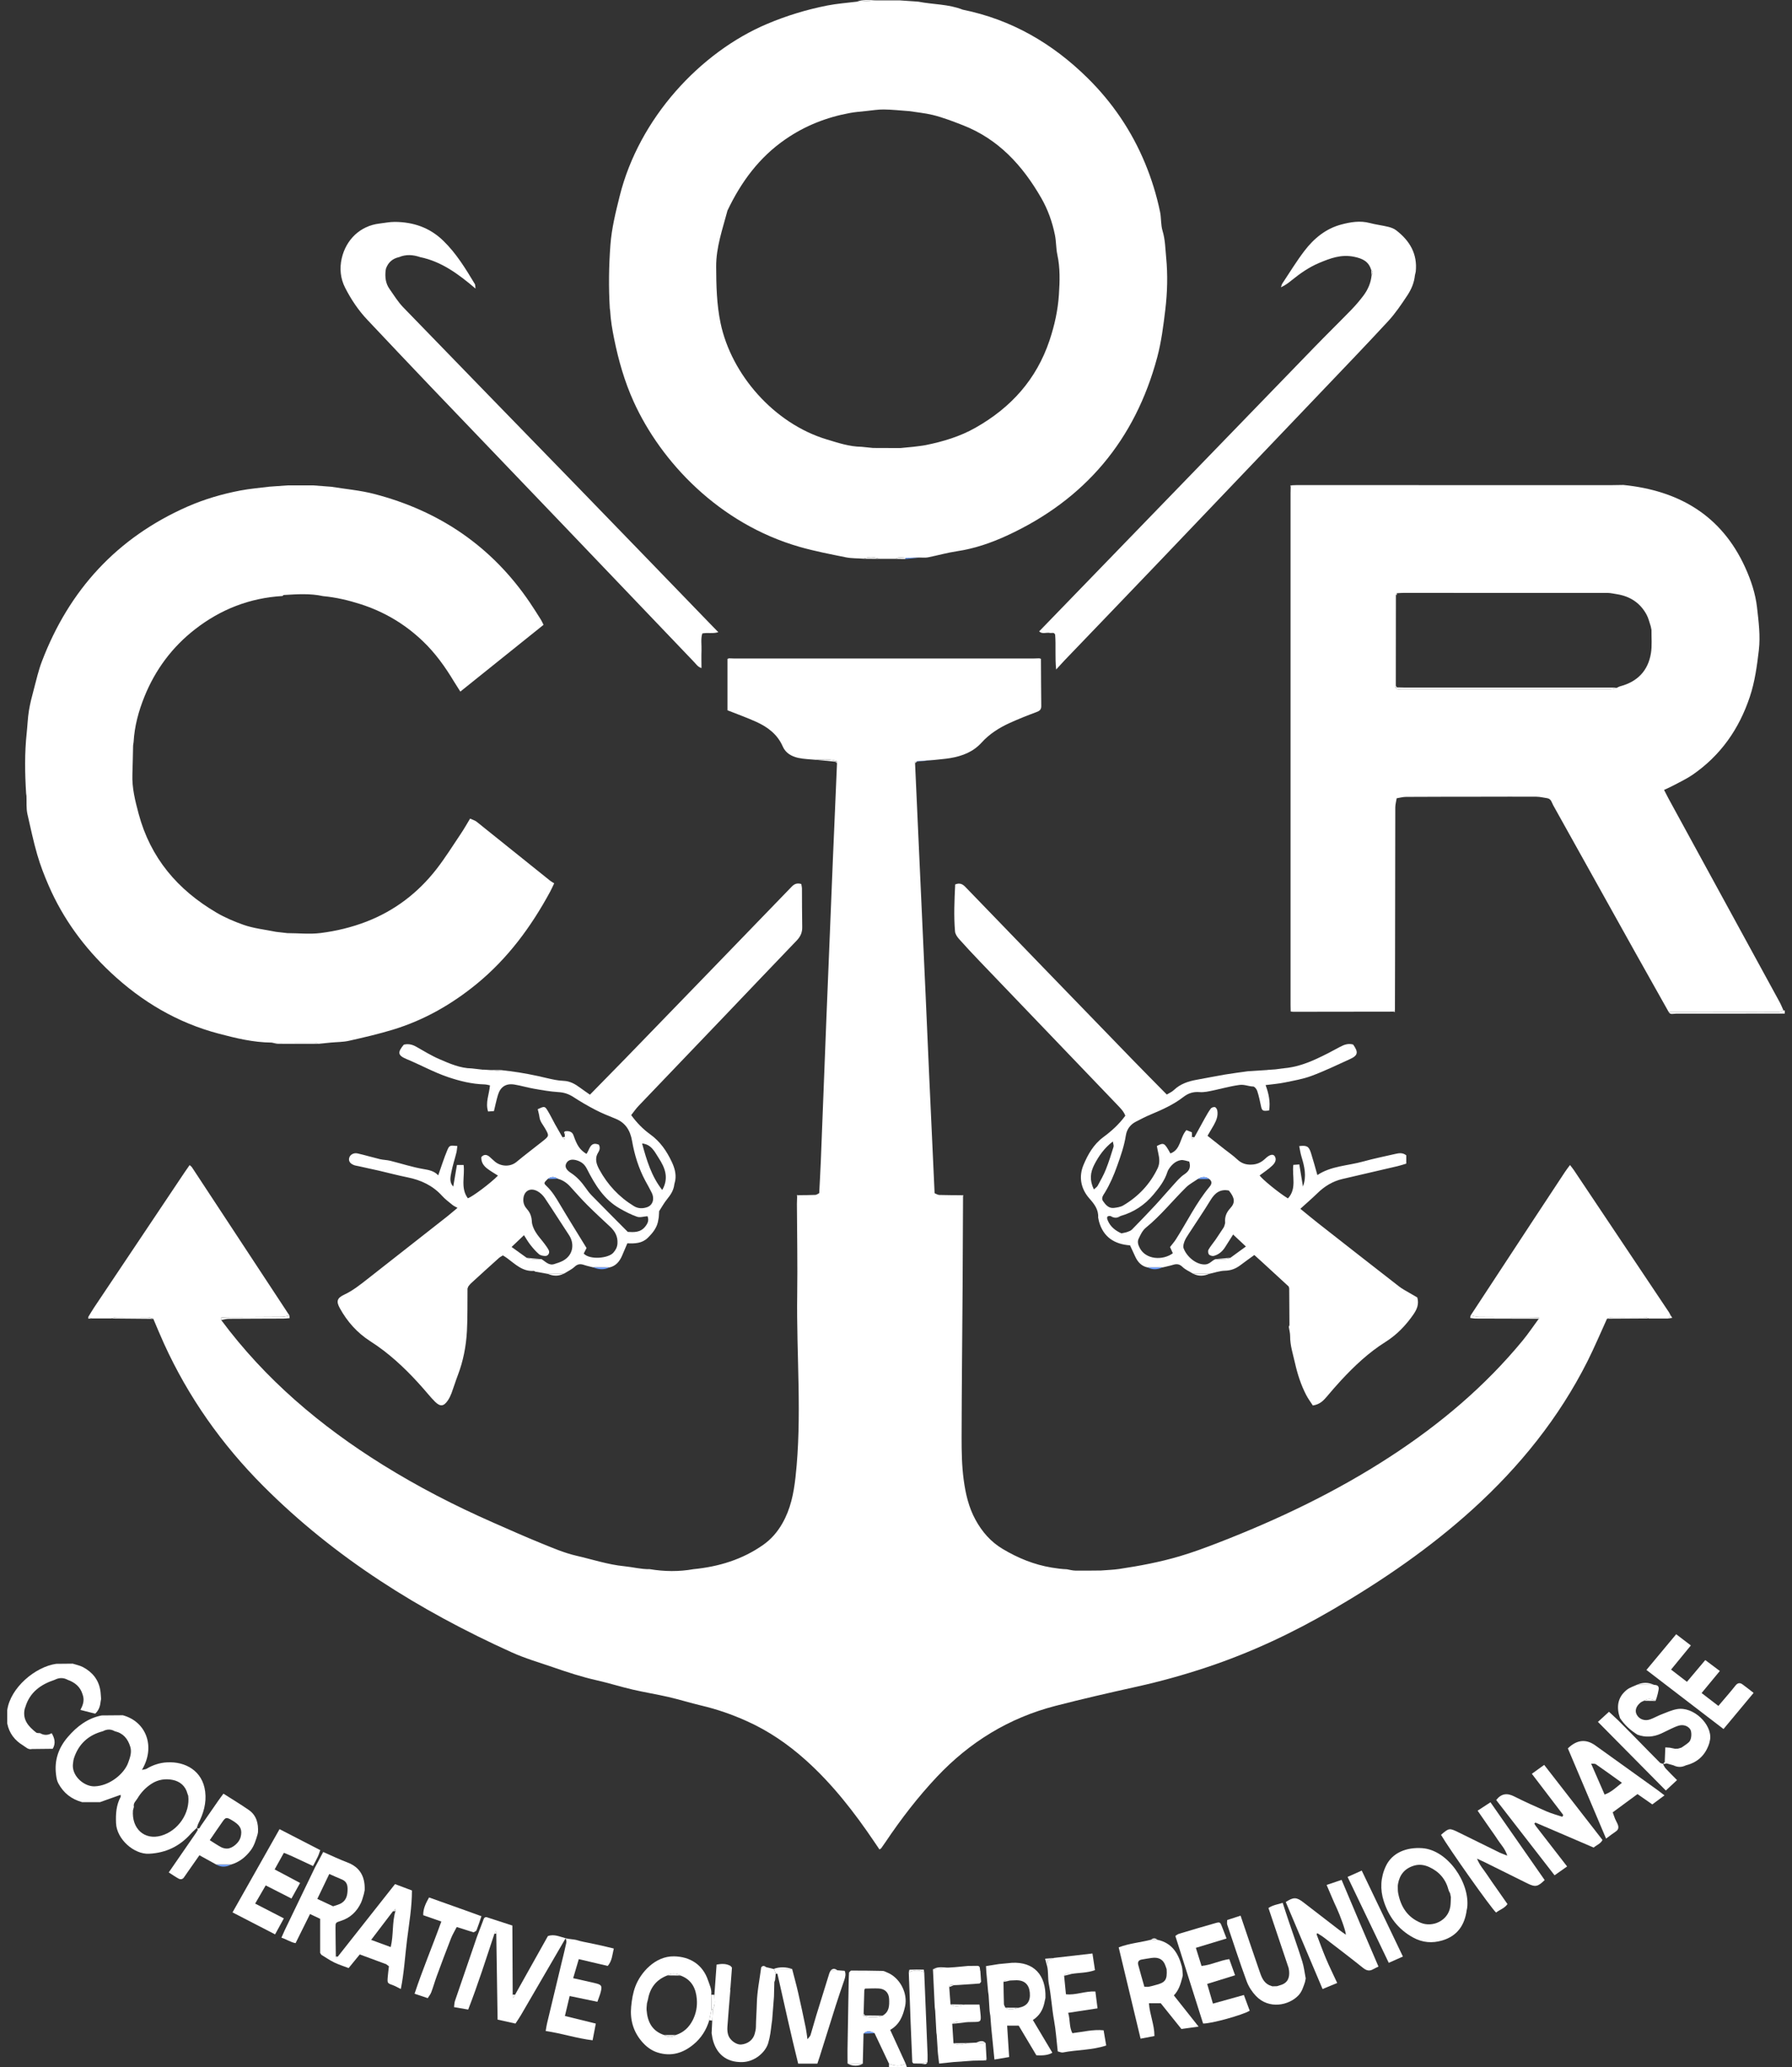<svg xmlns="http://www.w3.org/2000/svg" width="124" height="143" viewBox="0 0 124 143" fill="none"><rect x="0" y="0" width="124" height="143" fill="#333333" stroke="none"/><g id="logo" clip-path="url(#clip0_428_2061)"><path id="Vector" d="M123.5 70.121C120.986 70.123 118.47 70.128 115.956 70.126C115.788 70.126 115.576 70.223 115.457 70.001C118.006 70.005 120.552 70.01 123.101 70.008C123.199 70.008 123.299 69.938 123.397 69.903C123.432 69.913 123.465 69.91 123.5 69.901V70.123V70.121Z" fill="white"></path><path id="Vector_2" d="M62.67 142.761C62.696 142.84 62.722 142.919 62.747 142.998H61.516C61.516 142.921 61.516 142.847 61.518 142.773C61.903 142.928 62.288 142.974 62.67 142.761Z" fill="white"></path><path id="Vector_3" d="M56.477 52.566C56.059 52.524 55.635 52.52 55.227 52.429C54.772 52.328 54.362 52.096 54.166 51.647C53.804 50.813 53.137 50.306 52.347 49.945C51.701 49.651 51.029 49.413 50.337 49.137V45.585C50.372 45.571 50.407 45.557 50.442 45.544C50.553 45.548 50.665 45.555 50.777 45.555C57.694 45.555 64.611 45.555 71.527 45.555C71.658 45.555 71.788 45.546 71.919 45.544C71.956 45.555 71.991 45.567 72.029 45.578C72.036 46.666 72.038 47.755 72.052 48.843C72.054 49.091 71.938 49.183 71.714 49.264C71.091 49.496 70.473 49.741 69.872 50.014C69.139 50.346 68.463 50.776 67.922 51.374C67.334 52.022 66.581 52.307 65.751 52.446C65.389 52.506 65.021 52.531 64.657 52.573C64.214 52.608 63.769 52.642 63.326 52.677C63.323 52.717 63.321 52.758 63.319 52.797C63.426 55.143 63.531 57.489 63.638 59.834C63.776 62.862 63.916 65.891 64.053 68.919C64.14 70.804 64.216 72.687 64.303 74.571C64.424 77.229 64.548 79.89 64.671 82.548C64.778 82.59 64.886 82.664 64.993 82.668C65.508 82.684 66.026 82.682 66.544 82.687C66.576 82.722 66.609 82.754 66.639 82.789C66.63 84.879 66.623 86.97 66.609 89.061C66.586 92.52 66.546 95.982 66.539 99.441C66.539 100.42 66.553 101.407 66.684 102.374C66.812 103.324 67.024 104.268 67.498 105.134C67.952 105.966 68.552 106.66 69.368 107.149C70.427 107.783 71.548 108.246 72.78 108.448C73.127 108.503 73.468 108.552 73.817 108.563C74.016 108.596 74.214 108.654 74.414 108.656C75.004 108.665 75.594 108.654 76.184 108.649C76.604 108.614 77.026 108.605 77.441 108.543C78.854 108.332 80.26 108.068 81.629 107.663C82.518 107.401 83.392 107.077 84.257 106.743C88.439 105.125 92.466 103.203 96.223 100.754C99.656 98.517 102.757 95.905 105.364 92.738C105.761 92.256 106.108 91.733 106.479 91.231C106.488 91.214 106.505 91.2 106.507 91.184C106.507 91.173 106.493 91.147 106.484 91.147C106.339 91.138 106.192 91.124 106.048 91.124C104.812 91.119 103.576 91.119 102.34 91.108C102.148 91.108 101.957 91.038 101.766 91.001C103.209 88.802 104.653 86.604 106.096 84.405C106.829 83.291 107.563 82.177 108.298 81.064C108.396 80.913 108.51 80.774 108.638 80.598C108.746 80.737 108.83 80.832 108.897 80.936C111.094 84.215 113.288 87.493 115.48 90.774C115.52 90.835 115.55 90.904 115.583 90.969L115.445 91.217H114.104C114.021 91.182 113.939 91.126 113.855 91.126C113.067 91.119 112.279 91.117 111.49 91.126C111.392 91.126 111.297 91.196 111.199 91.231C110.751 92.212 110.331 93.208 109.849 94.171C107.873 98.093 105.161 101.455 101.911 104.405C98.951 107.088 95.677 109.334 92.228 111.346C89.456 112.965 86.564 114.324 83.514 115.34C81.923 115.871 80.312 116.32 78.672 116.683C76.784 117.102 74.897 117.533 73.024 118.017C69.816 118.846 67.103 120.513 64.839 122.914C63.51 124.324 62.337 125.852 61.26 127.457C61.166 127.596 61.071 127.732 60.973 127.867C60.954 127.892 60.917 127.906 60.856 127.948C60.744 127.781 60.63 127.614 60.518 127.448C59.123 125.382 57.603 123.419 55.733 121.747C54.506 120.65 53.158 119.73 51.65 119.057C50.647 118.607 49.611 118.246 48.539 117.994C47.772 117.813 47.021 117.577 46.253 117.399C45.43 117.209 44.593 117.077 43.77 116.885C42.94 116.693 42.126 116.433 41.296 116.246C40.253 116.012 39.243 115.679 38.238 115.331C37.287 115.002 36.315 114.722 35.403 114.308C29.032 111.425 23.174 107.774 18.218 102.805C15.345 99.927 13.032 96.653 11.348 92.953C11.089 92.386 10.854 91.809 10.609 91.237C10.495 91.198 10.383 91.124 10.269 91.122C9.515 91.112 8.762 91.115 8.009 91.122C7.906 91.122 7.806 91.18 7.703 91.21C7.256 91.21 6.808 91.21 6.363 91.212C6.279 91.177 6.195 91.142 6.108 91.108C6.241 90.89 6.37 90.668 6.51 90.457C8.601 87.331 10.693 84.206 12.787 81.082C12.89 80.929 12.997 80.779 13.121 80.603C13.181 80.659 13.244 80.695 13.279 80.749C15.53 84.169 17.778 87.588 20.028 91.008C19.853 91.041 19.68 91.101 19.506 91.103C18.249 91.115 16.992 91.115 15.735 91.119C15.588 91.119 15.441 91.135 15.296 91.154C15.294 91.154 15.303 91.263 15.306 91.321C18.347 95.414 22.166 98.651 26.485 101.337C28.934 102.861 31.494 104.178 34.136 105.338C35.223 105.815 36.307 106.301 37.408 106.748C38.22 107.077 39.038 107.433 39.887 107.628C40.99 107.88 42.07 108.244 43.212 108.355C43.793 108.413 44.367 108.568 44.959 108.556C45.971 108.723 46.981 108.737 47.993 108.556C49.733 108.385 51.36 107.892 52.801 106.882C53.356 106.493 53.793 105.989 54.128 105.403C54.7 104.412 54.919 103.331 55.045 102.203C55.514 97.987 55.103 93.763 55.164 89.545C55.194 87.456 55.152 85.368 55.143 83.279C55.143 83.113 55.152 82.948 55.157 82.782C55.192 82.749 55.227 82.717 55.259 82.684C55.647 82.68 56.034 82.682 56.421 82.664C56.512 82.659 56.598 82.585 56.687 82.543C56.724 81.805 56.768 81.068 56.798 80.33C56.929 77.042 57.053 73.756 57.183 70.469C57.33 66.794 57.482 63.12 57.633 59.445C57.724 57.229 57.822 55.013 57.918 52.797C57.92 52.758 57.922 52.717 57.927 52.677C57.459 52.485 56.969 52.561 56.484 52.561L56.477 52.566Z" fill="white"></path><path id="Vector_4" d="M123.4 69.901C123.302 69.938 123.202 70.005 123.104 70.005C120.555 70.005 118.008 70.003 115.46 69.999C114.671 68.595 113.881 67.195 113.097 65.791C111.222 62.432 109.354 59.07 107.477 55.71C107.375 55.53 107.344 55.27 107.071 55.222C106.817 55.185 106.565 55.12 106.311 55.117C105.087 55.108 103.86 55.117 102.636 55.117C100.854 55.12 99.073 55.117 97.289 55.129C97.074 55.129 96.86 55.192 96.645 55.226C96.612 55.437 96.549 55.648 96.549 55.858C96.54 59.334 96.538 62.812 96.533 66.287C96.533 67.489 96.526 68.69 96.524 69.892C96.491 69.924 96.459 69.954 96.426 69.987C94.11 69.992 91.792 69.994 89.477 69.996C89.421 69.996 89.367 69.982 89.311 69.973C89.306 69.825 89.302 69.677 89.302 69.528C89.302 57.729 89.302 45.928 89.302 34.129C89.302 33.98 89.306 33.832 89.311 33.684C89.341 33.647 89.369 33.608 89.4 33.571C89.512 33.566 89.624 33.559 89.733 33.559C96.951 33.559 104.168 33.561 111.386 33.564C111.7 33.564 112.015 33.554 112.332 33.55C116.175 33.937 119.118 35.657 120.755 39.243C121.154 40.118 121.469 41.049 121.579 42.015C121.691 43.001 121.821 43.995 121.705 44.986C121.576 46.071 121.432 47.157 121.082 48.206C120.34 50.434 119.06 52.265 117.111 53.606C116.73 53.867 116.306 54.066 115.898 54.286C115.672 54.409 115.434 54.511 115.147 54.648C115.259 54.865 115.355 55.057 115.457 55.247C118.022 59.945 120.59 64.641 123.153 69.341C123.248 69.517 123.321 69.709 123.405 69.892L123.4 69.901ZM96.652 41.04C96.631 41.077 96.612 41.114 96.591 41.154C96.591 43.249 96.587 45.344 96.585 47.44C96.57 47.479 96.556 47.516 96.545 47.556C96.657 47.738 96.841 47.678 97 47.678C101.815 47.681 106.628 47.681 111.444 47.678C111.584 47.678 111.724 47.62 111.864 47.588C111.948 47.551 112.027 47.5 112.115 47.477C113.314 47.16 114.044 46.393 114.24 45.185C114.324 44.661 114.27 44.117 114.277 43.582C114.261 43.501 114.245 43.418 114.228 43.337C114.135 43.066 114.074 42.777 113.939 42.526C113.503 41.718 112.81 41.258 111.901 41.109C111.684 41.079 111.467 41.022 111.25 41.019C106.533 41.015 101.815 41.015 97.098 41.017C96.948 41.017 96.801 41.033 96.652 41.042V41.04Z" fill="white"></path><path id="Vector_5" d="M60.63 0.028C61.185 0.028 61.74 0.028 62.293 0.028C62.71 0.058 63.128 0.086 63.545 0.116C64.567 0.317 65.63 0.278 66.616 0.669C69.988 1.35 72.829 3.005 75.249 5.39C76.975 7.09 78.311 9.062 79.237 11.299C79.687 12.387 80.034 13.508 80.272 14.659C80.361 15.087 80.317 15.545 80.442 15.96C80.629 16.571 80.634 17.194 80.694 17.814C80.811 19.018 80.778 20.222 80.636 21.417C80.503 22.524 80.363 23.642 80.076 24.717C78.549 30.426 75.088 34.564 69.678 37.053C68.575 37.56 67.428 37.956 66.21 38.136C65.539 38.236 64.881 38.426 64.214 38.558C64.035 38.593 63.843 38.569 63.657 38.572C63.328 38.579 62.997 38.586 62.668 38.59C62.433 38.579 62.188 38.493 61.969 38.66C61.596 38.66 61.222 38.66 60.849 38.66C60.478 38.516 60.105 38.507 59.73 38.651C59.329 38.62 58.918 38.634 58.529 38.556C57.456 38.338 56.379 38.134 55.33 37.833C49.758 36.236 45.738 31.954 43.849 27.791C43.215 26.393 42.8 24.936 42.497 23.441C42.366 22.795 42.254 22.144 42.219 21.484C42.212 21.433 42.203 21.382 42.196 21.331C42.109 19.87 42.128 18.412 42.238 16.951C42.324 15.793 42.602 14.684 42.879 13.57C44.218 8.185 48.45 3.607 53.096 1.648C54.441 1.081 55.826 0.66 57.253 0.38C57.918 0.25 58.599 0.201 59.27 0.118C59.725 0.088 60.178 0.055 60.632 0.025L60.63 0.028ZM62.866 7.685C62.295 7.645 61.724 7.58 61.152 7.574C60.749 7.569 60.346 7.641 59.942 7.68C59.56 7.724 59.173 7.747 58.795 7.819C57.19 8.115 55.705 8.701 54.357 9.63C52.529 10.887 51.276 12.598 50.339 14.566C50.001 15.846 49.548 17.097 49.556 18.453C49.562 19.762 49.59 21.054 49.859 22.346C50.603 25.907 53.559 29.294 57.19 30.394C57.981 30.632 58.769 30.901 59.611 30.91C59.879 30.938 60.147 30.966 60.413 30.991C61.041 30.991 61.666 30.996 62.293 30.998C62.598 30.968 62.901 30.94 63.207 30.91C63.496 30.871 63.79 30.845 64.077 30.788C65.273 30.544 66.437 30.195 67.502 29.59C69.953 28.203 71.716 26.256 72.623 23.552C72.973 22.505 73.204 21.456 73.274 20.371C73.335 19.451 73.363 18.532 73.164 17.618C73.069 17.175 73.09 16.71 72.999 16.265C72.817 15.36 72.507 14.487 72.045 13.688C70.76 11.459 69.1 9.623 66.609 8.655C65.928 8.391 65.25 8.127 64.543 7.953C63.995 7.819 63.426 7.77 62.866 7.682V7.685Z" fill="white"></path><path id="Vector_6" d="M19.909 64.555C20.671 64.557 21.446 64.641 22.197 64.546C23.271 64.409 24.333 64.154 25.352 63.761C27.308 63.004 28.915 61.776 30.193 60.139C30.806 59.352 31.335 58.5 31.893 57.671C32.11 57.349 32.299 57.011 32.529 56.632C32.7 56.711 32.861 56.754 32.982 56.849C34.679 58.206 36.373 59.57 38.068 60.929C38.154 60.998 38.257 61.05 38.348 61.107C38.229 61.357 38.157 61.524 38.07 61.684C36.753 64.117 35.132 66.315 32.97 68.081C31.249 69.487 29.342 70.575 27.206 71.228C26.203 71.534 25.179 71.77 24.155 72.001C23.747 72.094 23.314 72.087 22.894 72.126C22.602 72.154 22.313 72.186 22.024 72.214C21.959 72.184 21.896 72.131 21.83 72.131C20.811 72.126 19.794 72.126 18.776 72.126C17.535 72.115 16.346 71.828 15.156 71.515C12.279 70.76 9.814 69.297 7.661 67.278C5.826 65.555 4.369 63.571 3.366 61.263C3.063 60.566 2.79 59.859 2.578 59.128C2.309 58.202 2.114 57.261 1.899 56.326C1.806 55.919 1.85 55.481 1.831 55.057C1.824 55.004 1.817 54.951 1.808 54.895C1.719 53.49 1.698 52.087 1.85 50.684C1.904 50.176 1.92 49.662 2.002 49.16C2.083 48.662 2.211 48.171 2.342 47.683C2.515 47.035 2.662 46.375 2.902 45.749C4.786 40.818 8.093 37.194 12.978 35.045C14.151 34.532 15.378 34.173 16.632 33.934C17.297 33.807 17.976 33.754 18.649 33.668C19.067 33.638 19.484 33.608 19.902 33.58C20.494 33.58 21.087 33.58 21.679 33.58L22.926 33.675C23.918 33.837 24.93 33.92 25.897 34.173C30.405 35.344 34.024 37.801 36.645 41.656C36.916 42.054 37.172 42.464 37.429 42.871C37.487 42.964 37.532 43.068 37.611 43.226C35.708 44.752 33.803 46.28 31.853 47.845C31.685 47.579 31.545 47.366 31.412 47.146C30.808 46.141 30.132 45.194 29.279 44.376C28.031 43.177 26.585 42.318 24.93 41.79C24.088 41.522 23.236 41.322 22.357 41.241C21.455 41.042 20.545 41.109 19.634 41.163C19.606 41.163 19.58 41.209 19.552 41.232C17.288 41.364 15.273 42.151 13.496 43.534C11.908 44.768 10.749 46.331 9.996 48.19C9.588 49.199 9.308 50.239 9.245 51.33C9.233 51.413 9.221 51.494 9.21 51.577C9.193 52.239 9.186 52.904 9.161 53.566C9.126 54.508 9.354 55.405 9.594 56.303C10.411 59.348 12.288 61.561 14.991 63.143C15.581 63.488 16.21 63.752 16.84 63.976C17.561 64.233 18.344 64.309 19.102 64.465C19.37 64.495 19.636 64.527 19.904 64.557L19.909 64.555Z" fill="white"></path><path id="Vector_7" d="M33.446 73.997C33.591 74.006 33.737 74.016 33.882 74.025C34.146 74.05 34.411 74.078 34.675 74.103C34.861 74.103 35.048 74.099 35.235 74.097C36.121 74.208 36.993 74.379 37.86 74.588C38.231 74.675 38.611 74.759 38.991 74.773C39.451 74.791 39.805 75 40.15 75.257C40.37 75.419 40.596 75.572 40.822 75.731C41.682 74.854 42.503 74.022 43.317 73.184C47.142 69.239 50.966 65.291 54.784 61.339C54.98 61.137 55.168 61.077 55.446 61.156C55.462 61.255 55.49 61.362 55.492 61.468C55.499 62.358 55.492 63.244 55.511 64.133C55.52 64.513 55.388 64.796 55.126 65.069C53.452 66.808 51.792 68.561 50.124 70.304C48.149 72.372 46.169 74.432 44.194 76.5C44.005 76.697 43.849 76.926 43.676 77.144C44.068 77.681 44.497 78.118 44.996 78.477C45.684 78.973 46.137 79.637 46.486 80.383C46.678 80.79 46.801 81.214 46.724 81.672C46.703 81.758 46.682 81.844 46.661 81.93C46.619 82.332 46.414 82.65 46.162 82.958C45.955 83.212 45.796 83.504 45.617 83.779C45.603 83.791 45.577 83.805 45.577 83.814C45.582 83.844 45.596 83.874 45.605 83.904C45.598 84.009 45.591 84.113 45.584 84.219C45.575 84.27 45.565 84.321 45.556 84.372C45.491 84.898 45.183 85.284 44.819 85.639C44.427 86.021 43.931 86.037 43.41 86.014C43.282 86.315 43.163 86.604 43.037 86.889C42.865 87.276 42.613 87.581 42.175 87.683C41.797 87.681 41.417 87.679 41.039 87.676C40.829 87.623 40.617 87.579 40.412 87.51C40.164 87.424 39.973 87.438 39.761 87.635C39.551 87.831 39.274 87.956 39.024 88.112C38.649 88.116 38.273 88.121 37.895 88.126C37.611 88.075 37.324 88.026 37.04 87.973C37.005 87.966 36.974 87.919 36.944 87.922C36.156 87.98 35.652 87.452 35.09 87.04C35.001 86.975 34.908 86.919 34.798 86.85C34.698 86.915 34.598 86.961 34.519 87.033C33.87 87.614 33.227 88.2 32.583 88.788C32.516 88.848 32.464 88.927 32.406 88.998C32.387 89.047 32.369 89.096 32.35 89.144C32.338 90.124 32.362 91.105 32.31 92.082C32.254 93.131 32.054 94.162 31.676 95.15C31.52 95.558 31.394 95.977 31.242 96.384C31.177 96.556 31.095 96.727 30.993 96.878C30.708 97.301 30.468 97.327 30.111 96.982C29.939 96.813 29.78 96.63 29.624 96.447C28.696 95.354 27.705 94.326 26.564 93.448C26.256 93.21 25.935 92.988 25.606 92.777C24.71 92.198 24.027 91.43 23.517 90.506C23.255 90.036 23.316 89.802 23.81 89.57C24.41 89.29 24.913 88.887 25.424 88.487C27.252 87.053 29.081 85.62 30.907 84.185C31.126 84.013 31.333 83.83 31.657 83.562C31.517 83.481 31.398 83.432 31.303 83.353C31.058 83.154 30.802 82.962 30.592 82.731C29.943 82.013 29.125 81.635 28.19 81.448C27.527 81.314 26.875 81.14 26.217 80.987C25.75 80.881 25.282 80.781 24.813 80.677C24.722 80.656 24.629 80.647 24.54 80.619C24.235 80.519 24.099 80.33 24.165 80.098C24.225 79.88 24.473 79.732 24.752 79.797C25.268 79.915 25.774 80.068 26.287 80.191C26.52 80.246 26.765 80.246 26.998 80.302C27.763 80.492 28.516 80.742 29.293 80.874C29.694 80.941 30.051 81.013 30.323 81.311C30.533 80.723 30.713 80.14 30.948 79.579C31.1 79.218 31.137 79.234 31.646 79.281C31.625 79.438 31.615 79.6 31.578 79.753C31.466 80.202 31.319 80.642 31.231 81.096C31.168 81.427 31.077 81.786 31.363 82.089C31.448 81.587 31.532 81.101 31.618 80.594H32.08C32.18 81.358 31.849 82.191 32.373 82.897C32.702 82.786 33.938 81.86 34.458 81.33C34.199 81.161 33.929 81.015 33.691 80.825C33.455 80.638 33.285 80.392 33.306 80.047C33.488 79.846 33.679 79.86 33.88 80.031C34.006 80.14 34.122 80.26 34.253 80.367C34.656 80.698 35.298 80.751 35.743 80.38C36.328 79.894 36.939 79.436 37.536 78.961C38.014 78.582 38.007 78.575 37.716 78.063C37.574 77.813 37.368 77.593 37.329 77.285C37.303 77.095 37.247 76.907 37.21 76.734C37.672 76.523 37.697 76.516 37.893 76.833C38.077 77.132 38.227 77.452 38.397 77.76C38.567 78.067 38.744 78.371 38.919 78.674C38.975 78.723 39.031 78.774 39.087 78.822C39.087 78.764 39.087 78.707 39.087 78.649C39.085 78.591 39.08 78.533 39.078 78.477L39.152 78.257C39.432 78.231 39.609 78.326 39.684 78.542C39.938 79.269 40.125 79.542 40.58 79.829C40.803 79.542 40.824 78.94 41.438 79.19C41.552 79.406 41.484 79.584 41.389 79.739C41.127 80.161 41.281 80.563 41.477 80.922C42.049 81.964 42.834 82.812 43.863 83.439C44.164 83.622 44.469 83.615 44.761 83.52C45.173 83.386 45.306 82.941 45.096 82.513C44.959 82.231 44.8 81.957 44.651 81.682C44.189 80.816 43.903 79.89 43.737 78.931C43.609 78.202 43.285 77.669 42.578 77.387C42.119 77.201 41.655 77.016 41.216 76.789C40.689 76.516 40.174 76.218 39.677 75.893C39.353 75.683 39.031 75.576 38.642 75.553C38.07 75.518 37.504 75.416 36.939 75.317C36.489 75.238 36.048 75.104 35.596 75.03C35.013 74.935 34.626 75.185 34.456 75.752C34.349 76.106 34.276 76.468 34.178 76.868C34.055 76.875 33.917 76.884 33.773 76.894C33.574 76.266 33.856 75.699 33.903 75.085C33.768 75.06 33.647 75.023 33.528 75.02C32.653 74.997 31.821 74.791 30.997 74.513C30.013 74.178 29.108 73.673 28.152 73.277C27.516 73.013 27.492 72.809 27.942 72.27C28.243 72.196 28.521 72.254 28.794 72.409C29.325 72.71 29.85 73.034 30.41 73.275C31.121 73.583 31.842 73.902 32.644 73.914C32.912 73.944 33.178 73.976 33.446 74.006V73.997ZM37.471 87.109C37.746 87.273 37.975 87.572 38.357 87.449C38.565 87.382 38.779 87.317 38.968 87.213C39.698 86.806 39.747 86.007 39.376 85.449C38.812 84.599 38.273 83.736 37.704 82.89C37.576 82.698 37.389 82.515 37.187 82.406C36.664 82.126 36.221 82.416 36.212 82.999C36.207 83.261 36.305 83.467 36.471 83.652C36.69 83.898 36.785 84.173 36.802 84.509C36.813 84.752 36.928 85.009 37.056 85.224C37.226 85.509 37.459 85.754 37.66 86.023C37.772 86.171 37.884 86.322 37.968 86.484C38.059 86.662 37.942 86.884 37.744 86.889C37.592 86.891 37.403 86.857 37.294 86.764C37.072 86.574 36.879 86.347 36.697 86.116C36.531 85.903 36.396 85.664 36.258 85.451C35.969 85.727 35.708 85.975 35.4 86.266C35.757 86.523 36.1 86.769 36.443 87.016C36.774 87.171 37.123 87.109 37.469 87.107L37.471 87.109ZM38.597 81.547C38.364 81.39 38.131 81.385 37.902 81.561C37.62 81.839 37.609 81.853 37.828 82.061C38.21 82.423 38.474 82.863 38.737 83.309C39.334 84.314 39.955 85.308 40.587 86.34C40.535 86.44 40.461 86.583 40.391 86.722C40.815 87.178 42.105 87.053 42.443 86.66C42.604 86.472 42.711 86.287 42.727 86.025C42.758 85.537 42.555 85.178 42.212 84.859C41.682 84.368 41.153 83.877 40.642 83.367C40.237 82.962 39.857 82.531 39.472 82.106C39.229 81.837 38.95 81.64 38.595 81.547H38.597ZM44.805 84.138C44.539 84.157 44.283 84.247 44.082 84.175C43.667 84.032 43.268 83.823 42.883 83.603C41.783 82.978 41.16 81.941 40.614 80.867C40.463 80.568 40.272 80.404 39.987 80.299C39.607 80.161 39.327 80.223 39.192 80.466C39.068 80.691 39.15 80.915 39.502 81.142C39.917 81.411 40.234 81.767 40.514 82.163C40.642 82.344 40.773 82.527 40.929 82.687C41.757 83.532 42.594 84.372 43.441 85.224C43.868 85.25 44.313 85.273 44.639 84.865C44.812 84.65 44.926 84.437 44.805 84.138ZM44.43 79.105C44.751 80.283 45.076 81.374 45.824 82.326C46.304 81.49 46.013 80.779 45.577 80.11C45.302 79.688 45.08 79.167 44.43 79.107V79.105Z" fill="white"></path><path id="Vector_8" d="M87.704 74.018C87.884 74.007 88.064 73.995 88.243 73.981L88.828 73.905C89.626 73.838 90.372 73.585 91.093 73.254C91.65 72.999 92.193 72.715 92.73 72.421C93.019 72.263 93.306 72.17 93.632 72.261C94.015 72.8 93.968 73.022 93.394 73.279C92.52 73.675 91.655 74.097 90.755 74.43C90.155 74.655 89.509 74.761 88.877 74.891C88.465 74.977 88.043 75.007 87.574 75.067C87.788 75.639 87.914 76.22 87.819 76.822C87.383 76.885 87.327 76.847 87.259 76.535C87.184 76.181 87.11 75.824 86.998 75.479C86.958 75.352 86.818 75.169 86.72 75.166C86.398 75.16 86.119 75.011 85.762 75.058C84.988 75.162 84.251 75.398 83.486 75.528C83.323 75.555 83.15 75.565 82.984 75.551C82.574 75.519 82.22 75.632 81.895 75.884C81.217 76.412 80.44 76.76 79.652 77.091C79.293 77.241 78.945 77.417 78.6 77.598C78.213 77.799 77.973 78.119 77.905 78.549C77.791 79.274 77.553 79.962 77.306 80.649C77.078 81.291 76.814 81.909 76.462 82.49C76.343 82.685 76.18 82.881 76.324 83.09C76.499 83.344 76.716 83.611 77.087 83.564C77.304 83.537 77.542 83.5 77.724 83.393C78.773 82.775 79.578 81.921 80.105 80.821C80.263 80.49 80.233 80.145 80.153 79.797C80.112 79.624 80.084 79.445 80.051 79.283C80.534 79.029 80.573 79.052 80.988 79.797C81.725 79.526 81.632 78.695 82.094 78.183C82.21 78.23 82.341 78.278 82.469 78.329C82.471 78.376 82.474 78.422 82.478 78.468C82.478 78.531 82.476 78.593 82.474 78.656L82.478 78.802C82.537 78.755 82.595 78.709 82.653 78.663C82.894 78.225 83.131 77.785 83.376 77.35C83.502 77.125 83.63 76.896 83.784 76.69C83.836 76.621 83.985 76.57 84.067 76.591C84.141 76.611 84.216 76.736 84.232 76.827C84.3 77.192 84.167 77.519 83.992 77.832C83.857 78.072 83.714 78.306 83.556 78.575C83.952 78.887 84.328 79.186 84.703 79.482C85.009 79.725 85.335 79.945 85.617 80.212C85.909 80.487 86.224 80.589 86.622 80.568C87.002 80.55 87.289 80.406 87.553 80.154C87.849 79.869 88.103 79.811 88.213 79.996C88.362 80.249 88.203 80.478 88.038 80.638C87.774 80.89 87.46 81.092 87.163 81.316C87.308 81.557 88.486 82.525 89.12 82.907C89.749 82.231 89.395 81.379 89.493 80.587C89.638 80.575 89.745 80.568 89.908 80.557C89.992 81.068 90.076 81.578 90.16 82.085C90.428 81.367 90.263 80.693 90.057 80.017C89.985 79.781 89.952 79.533 89.901 79.288C90.433 79.225 90.568 79.304 90.715 79.765C90.874 80.265 91.009 80.77 91.158 81.293C92.1 80.659 93.259 80.652 94.332 80.353C95.059 80.151 95.803 80.001 96.54 79.832C96.794 79.774 97.051 79.723 97.308 79.925V80.501C97.116 80.559 96.913 80.629 96.704 80.677C95.43 80.976 94.155 81.267 92.881 81.566C92.21 81.724 91.65 82.071 91.16 82.548C90.79 82.909 90.398 83.245 89.98 83.625C90.382 83.951 90.764 84.273 91.156 84.581C93.042 86.06 94.931 87.538 96.825 89.01C97.042 89.179 97.296 89.304 97.534 89.448C97.723 89.561 97.916 89.67 98.072 89.76C98.205 90.244 98.035 90.599 97.795 90.946C97.27 91.701 96.65 92.347 95.862 92.842C94.705 93.569 93.719 94.5 92.793 95.498C92.452 95.866 92.126 96.246 91.802 96.63C91.561 96.915 91.305 97.165 90.843 97.232C90.701 97.012 90.526 96.778 90.391 96.521C90.025 95.82 89.784 95.072 89.61 94.301C89.47 93.68 89.267 93.074 89.272 92.428C89.272 92.217 89.213 92.004 89.18 91.793C89.195 91.752 89.211 91.712 89.225 91.671C89.22 90.823 89.213 89.976 89.209 89.128C89.197 89.087 89.185 89.045 89.174 89.003C88.591 88.466 88.008 87.931 87.425 87.394C87.224 87.209 87.021 87.026 86.795 86.822C86.454 87.07 86.14 87.292 85.834 87.524C85.517 87.764 85.183 87.899 84.766 87.908C84.405 87.915 84.046 88.047 83.684 88.123C83.309 88.121 82.931 88.116 82.555 88.114C82.308 87.961 82.026 87.843 81.821 87.644C81.613 87.445 81.427 87.424 81.177 87.501C80.937 87.575 80.688 87.623 80.443 87.683C80.097 87.683 79.752 87.683 79.407 87.683C78.992 87.596 78.738 87.318 78.565 86.956C78.442 86.697 78.325 86.436 78.195 86.155C77.115 86.077 76.338 85.583 76.042 84.486C76.023 84.4 76.007 84.315 75.989 84.229C76.023 83.683 75.723 83.296 75.382 82.912C74.778 82.228 74.636 81.397 74.974 80.591C75.275 79.871 75.671 79.168 76.341 78.672C76.91 78.253 77.432 77.781 77.868 77.186C77.758 76.885 77.53 76.665 77.318 76.44C74.146 73.129 70.97 69.82 67.799 66.509C67.311 66 66.829 65.484 66.36 64.958C66.232 64.814 66.101 64.62 66.085 64.437C65.991 63.351 66.045 62.263 66.096 61.186C66.416 61.061 66.605 61.156 66.81 61.369C70.653 65.349 74.501 69.325 78.353 73.296C79.127 74.094 79.913 74.884 80.737 75.722C80.897 75.623 81.089 75.544 81.226 75.412C81.674 74.984 82.227 74.801 82.817 74.697C83.467 74.581 84.113 74.449 84.766 74.338C85.291 74.25 85.818 74.185 86.345 74.111C86.8 74.081 87.254 74.053 87.709 74.023L87.704 74.018ZM76.837 84.125C76.53 84.092 76.597 84.298 76.658 84.442C76.837 84.87 77.185 85.141 77.602 85.326C77.735 85.294 77.877 85.273 78.01 85.227C78.125 85.188 78.251 85.139 78.33 85.058C78.873 84.504 79.412 83.946 79.939 83.379C80.366 82.918 80.769 82.437 81.194 81.974C81.429 81.717 81.658 81.437 81.944 81.247C82.294 81.017 82.413 80.76 82.29 80.358C82.096 80.318 81.898 80.233 81.716 80.258C81.527 80.284 81.322 80.388 81.182 80.517C81.012 80.675 80.841 80.879 80.774 81.094C80.582 81.691 80.207 82.171 79.82 82.634C79.216 83.358 78.449 83.868 77.528 84.127C77.297 84.127 77.066 84.125 76.835 84.122L76.837 84.125ZM84.727 84.782C84.745 84.71 84.782 84.639 84.775 84.569C84.743 84.185 84.855 83.884 85.132 83.585C85.496 83.192 85.435 82.863 85.037 82.365C84.435 82.242 84.069 82.527 83.768 83.02C83.278 83.826 82.742 84.604 82.231 85.396C82.131 85.551 82.026 85.708 81.963 85.877C81.909 86.026 81.849 86.213 81.898 86.347C82.101 86.922 82.77 87.507 83.393 87.475C83.717 87.459 83.857 87.197 84.111 87.109C84.456 87.112 84.808 87.181 85.137 87.017C85.475 86.769 85.816 86.523 86.212 86.234C85.888 85.931 85.617 85.676 85.328 85.405C85.116 85.739 84.941 86.021 84.761 86.299C84.575 86.586 84.321 86.797 83.99 86.885C83.889 86.91 83.721 86.859 83.656 86.785C83.593 86.711 83.579 86.533 83.626 86.449C83.761 86.211 83.948 86 84.104 85.773C84.302 85.486 84.489 85.194 84.682 84.905C84.698 84.866 84.713 84.826 84.729 84.787L84.727 84.782ZM82.882 81.566C82.611 81.756 82.308 81.911 82.077 82.138C81.138 83.06 80.319 84.097 79.288 84.935C79.057 85.123 78.91 85.433 78.782 85.713C78.694 85.908 78.752 86.118 78.866 86.336C79.295 87.156 80.466 87.209 81.156 86.702C81.086 86.542 81.014 86.382 80.963 86.271C81.131 86.053 81.266 85.901 81.373 85.732C82.147 84.518 82.772 83.21 83.703 82.094C83.845 81.923 83.896 81.733 83.675 81.566C83.411 81.365 83.148 81.406 82.884 81.566H82.882ZM75.695 82.284C75.807 82.177 75.907 82.12 75.954 82.034C76.152 81.666 76.364 81.3 76.518 80.913C76.723 80.399 76.889 79.869 77.052 79.341C77.082 79.246 77.026 79.124 77.003 78.968C76.408 79.431 76.033 79.969 75.725 80.564C75.443 81.108 75.38 81.647 75.692 82.284H75.695Z" fill="white"></path><path id="Vector_9" d="M26.683 18.717C26.634 19.167 26.681 19.602 26.947 19.982C27.255 20.419 27.539 20.887 27.908 21.267C31.858 25.351 35.827 29.417 39.785 33.492C42.877 36.675 45.96 39.868 49.045 43.057C49.248 43.267 49.453 43.478 49.705 43.735C49.311 43.853 48.959 43.749 48.597 43.823C48.478 44.207 48.557 44.615 48.541 45.013C48.525 45.398 48.539 45.784 48.539 46.219C48.287 46.136 48.177 45.956 48.047 45.819C45.108 42.746 42.175 39.669 39.234 36.597C36.102 33.323 32.964 30.058 29.832 26.782C28.355 25.238 26.893 23.684 25.427 22.133C24.797 21.468 24.293 20.713 23.88 19.903C23.556 19.268 23.489 18.572 23.645 17.879C23.941 16.585 24.916 15.622 26.266 15.464C26.613 15.425 26.961 15.349 27.308 15.351C28.591 15.355 29.731 15.742 30.666 16.648C31.571 17.523 32.215 18.583 32.856 19.648C32.889 19.701 32.88 19.782 32.905 19.965C31.713 18.951 30.547 18.092 29.076 17.789C28.589 17.622 28.099 17.583 27.612 17.789C27.171 17.884 26.872 18.145 26.714 18.562C26.704 18.611 26.695 18.662 26.683 18.71V18.717Z" fill="white"></path><path id="Vector_10" d="M94.882 18.678C94.71 18.095 94.306 17.891 93.709 17.766C92.809 17.576 92.049 17.868 91.277 18.192C90.589 18.481 89.978 18.905 89.4 19.373C89.171 19.558 88.938 19.739 88.637 19.875C88.668 19.787 88.684 19.69 88.733 19.614C89.234 18.859 89.708 18.083 90.256 17.363C90.913 16.5 91.739 15.814 92.823 15.529C93.462 15.36 94.113 15.252 94.78 15.427C95.199 15.539 95.635 15.589 96.058 15.691C96.251 15.738 96.454 15.812 96.608 15.93C97.548 16.652 98.093 17.567 97.965 18.792C97.946 18.877 97.925 18.963 97.907 19.049C97.856 19.558 97.657 20.023 97.382 20.438C96.974 21.054 96.557 21.674 96.058 22.216C94.523 23.879 92.951 25.509 91.389 27.148C87.674 31.042 83.962 34.934 80.242 38.827C78.05 41.121 75.849 43.407 73.652 45.696C73.486 45.87 73.328 46.048 73.081 46.317C72.994 45.437 73.074 44.673 73.013 43.913C72.948 43.71 72.77 43.814 72.644 43.786C72.4 43.733 72.127 43.893 71.905 43.68C74.631 40.867 77.357 38.053 80.081 35.24C83.698 31.505 87.313 27.771 90.932 24.038C91.785 23.159 92.66 22.302 93.516 21.422C93.812 21.116 94.089 20.79 94.346 20.45C94.661 20.028 94.866 19.553 94.912 19.023C95.015 18.901 95.004 18.785 94.887 18.678H94.882Z" fill="white"></path><path id="Vector_11" d="M8.492 118.661C10.133 119.103 10.773 120.849 9.821 122.442C9.959 122.409 10.066 122.409 10.145 122.363C10.581 122.099 11.069 121.946 11.558 121.921C12.818 121.851 14.019 122.497 14.198 123.947C14.296 124.736 14.079 125.461 13.722 126.156C13.676 126.248 13.655 126.352 13.622 126.452L13.629 126.445C13.492 126.579 13.345 126.704 13.216 126.848C12.444 127.716 11.502 128.184 10.313 128.244C9.275 128.295 8.077 127.241 8.03 126.128C8.004 125.5 8.037 124.887 8.345 124.317C8.366 124.275 8.347 124.213 8.347 124.167C7.867 124.338 7.393 124.505 6.922 124.674C6.51 124.674 6.095 124.674 5.682 124.674C4.945 124.472 4.397 124.046 4.033 123.368C3.933 123.178 3.909 122.993 3.882 122.798C3.744 121.793 4.042 120.92 4.698 120.161C5.325 119.432 6.062 118.867 7.037 118.675C7.522 118.67 8.007 118.668 8.492 118.663V118.661ZM5.078 121.8C5.064 121.928 5.038 122.055 5.04 122.182C5.057 122.951 5.866 123.602 6.545 123.581C7.589 123.548 8.599 122.706 8.87 121.944C8.991 121.606 9.138 121.231 9.012 120.832C8.839 120.281 8.522 119.899 7.939 119.767C7.666 119.61 7.393 119.622 7.121 119.767C6.104 120.036 5.428 120.661 5.11 121.659C5.099 121.708 5.087 121.754 5.075 121.803L5.078 121.8ZM9.201 125.236C9.098 126.51 9.996 127.322 11.148 126.996C12.33 126.66 13.17 125.424 13.025 124.231C13.009 124.185 12.99 124.141 12.974 124.095C12.836 123.555 12.454 123.236 11.941 123.134C11.449 123.037 10.95 123.106 10.502 123.391C10.087 123.655 9.76 124 9.513 124.414C9.406 124.595 9.203 124.743 9.266 124.998C9.245 125.077 9.224 125.155 9.203 125.234L9.201 125.236Z" fill="white"></path><path id="Vector_12" d="M22.372 128.126C22.92 128.365 23.461 128.626 24.02 128.837C24.932 129.177 25.268 129.851 25.235 130.766C25.217 130.851 25.201 130.935 25.182 131.02C25.116 131.224 25.072 131.439 24.981 131.632C24.694 132.243 24.24 132.68 23.584 132.889C23.223 133.005 23.214 133 23.216 133.366C23.218 134.028 23.23 134.69 23.239 135.352C23.253 135.394 23.267 135.433 23.279 135.475C23.312 135.436 23.344 135.396 23.377 135.357C24.685 133.699 25.993 132.044 27.334 130.344C27.714 130.488 28.09 130.627 28.505 130.784C28.505 131.944 28.307 133.079 28.164 134.216C28.024 135.327 27.966 136.452 27.735 137.603C27.521 137.496 27.381 137.411 27.232 137.355C26.805 137.2 26.798 137.205 26.828 136.797C26.847 136.54 26.884 136.283 26.912 136.026C26.849 135.98 26.786 135.931 26.721 135.885C26.126 135.665 25.534 135.445 24.895 135.209C24.652 135.505 24.401 135.813 24.123 136.153C23.783 136.022 23.44 135.917 23.12 135.762C22.812 135.612 22.53 135.41 22.234 135.232C22.206 135.19 22.181 135.146 22.153 135.105C22.153 134.329 22.153 133.553 22.153 132.745C21.931 132.641 21.719 132.542 21.453 132.414C21.119 133.088 20.793 133.743 20.453 134.429C20.117 134.371 19.849 134.172 19.473 134.049C19.559 133.857 19.627 133.695 19.702 133.535C20.397 132.092 21.091 130.65 21.787 129.207C21.98 128.844 22.174 128.483 22.367 128.119L22.372 128.126ZM27.18 132.236C26.691 132.877 26.201 133.521 25.683 134.202C26.175 134.385 26.59 134.537 27.036 134.699C27.243 133.84 27.122 132.993 27.367 132.199C27.362 132.153 27.358 132.104 27.351 132.058C27.295 132.118 27.236 132.176 27.18 132.236ZM22.785 129.643C22.498 130.24 22.232 130.796 21.957 131.368C22.349 131.551 22.68 131.706 23.05 131.879C23.223 131.814 23.465 131.768 23.652 131.643C23.988 131.419 24.051 131.076 24.051 130.678C24.051 130.321 23.93 130.127 23.615 130.004C23.358 129.902 23.109 129.784 22.785 129.643Z" fill="white"></path><path id="Vector_13" d="M34.213 133.773C33.633 135.517 33.08 137.269 32.397 139.024C32.072 138.969 31.772 138.916 31.419 138.855C31.44 138.705 31.436 138.561 31.48 138.432C31.9 137.195 32.327 135.961 32.751 134.727C32.833 134.489 32.914 134.25 32.996 134.009C33.14 133.634 33.285 133.259 33.425 132.882C33.469 132.761 33.488 132.622 33.665 132.629C34.241 132.817 34.817 133.002 35.454 133.211C35.461 134.792 35.468 136.392 35.477 137.994C35.475 138.057 35.47 138.119 35.468 138.182C35.486 138.189 35.507 138.196 35.526 138.2C35.566 138.131 35.603 138.061 35.643 137.992C36.398 136.642 37.156 135.292 37.912 133.94C38.355 133.78 38.744 133.993 39.148 134.088L39.143 134.083C38.11 135.859 37.079 137.635 36.044 139.411C35.925 139.615 35.787 139.809 35.668 139.992C35.246 139.9 34.873 139.816 34.432 139.719C34.402 137.765 34.372 135.771 34.341 133.778C34.334 133.713 34.33 133.646 34.323 133.581C34.288 133.646 34.251 133.711 34.215 133.776L34.213 133.773Z" fill="white"></path><path id="Vector_14" d="M99.711 126.936C100.269 126.457 100.292 126.454 100.931 126.767C101.88 127.235 102.829 127.705 103.781 128.17C103.921 128.237 104.07 128.286 104.298 128.376C104.145 127.883 103.846 127.6 103.631 127.267C103.422 126.941 103.188 126.626 102.967 126.306C102.734 125.97 102.503 125.637 102.246 125.264C102.535 125.074 102.808 124.896 103.135 124.683C104.396 126.494 105.642 128.281 106.885 130.064C106.416 130.527 106.239 130.564 105.7 130.3C104.716 129.816 103.736 129.325 102.755 128.839C102.608 128.767 102.458 128.7 102.204 128.582C102.386 129.043 102.659 129.335 102.874 129.657C103.109 130.013 103.356 130.358 103.601 130.708C103.834 131.041 104.068 131.377 104.312 131.726C104.112 132.016 103.778 132.113 103.524 132.312C103.205 132.044 100.283 127.918 99.714 126.936H99.711Z" fill="white"></path><path id="Vector_15" d="M108.44 129.122C108.132 129.337 107.866 129.524 107.57 129.735C106.204 127.973 104.865 126.246 103.531 124.528C103.893 124.069 104.287 124.03 104.777 124.278C105.502 124.644 106.246 124.979 106.99 125.303C107.353 125.461 107.74 125.563 108.104 125.686C108.142 125.625 108.153 125.611 108.158 125.598C108.163 125.579 108.167 125.556 108.158 125.544C107.451 124.616 106.745 123.69 105.998 122.713C106.274 122.513 106.537 122.324 106.852 122.097C108.202 123.836 109.541 125.558 110.886 127.29C110.758 127.552 110.497 127.63 110.275 127.816C108.93 127.239 107.584 126.66 106.255 126.091C106.208 126.121 106.185 126.128 106.178 126.142C106.173 126.156 106.178 126.179 106.19 126.195C106.218 126.244 106.246 126.29 106.278 126.334C106.983 127.244 107.684 128.151 108.442 129.128L108.44 129.122Z" fill="white"></path><path id="Vector_16" d="M91.104 133.822C91.319 134.382 91.521 134.95 91.755 135.501C91.988 136.054 92.256 136.591 92.529 137.184C92.198 137.32 91.888 137.45 91.517 137.603C90.654 135.565 89.812 133.574 88.97 131.583C89.507 131.236 89.709 131.236 90.19 131.606C91.013 132.241 91.836 132.877 92.659 133.509C92.799 133.618 92.949 133.715 93.13 133.845C93.128 133.581 92.701 132.447 92.522 132.065C92.272 131.53 92.048 130.983 91.797 130.402C92.158 130.282 92.478 130.173 92.834 130.052C93.688 132.088 94.527 134.056 95.385 136.049C95.213 136.135 95.113 136.177 95.022 136.23C94.76 136.383 94.555 136.329 94.317 136.14C93.42 135.422 92.503 134.725 91.589 134.023C91.451 133.917 91.297 133.833 91.151 133.739C91.134 133.766 91.118 133.794 91.099 133.822H91.104Z" fill="white"></path><path id="Vector_17" d="M101.491 132.132C101.358 133.178 100.838 133.938 99.796 134.243C99.11 134.445 98.441 134.401 97.778 134.037C96.743 133.468 96.099 132.606 95.75 131.52C95.488 130.712 95.528 129.886 95.894 129.103C96.34 128.154 97.345 127.781 98.415 127.858C100.185 127.983 101.729 130.27 101.524 131.981C101.514 132.032 101.503 132.081 101.493 132.132H101.491ZM100.348 130.995C100.311 130.914 100.257 130.837 100.236 130.754C100.045 130.015 99.595 129.485 98.905 129.168C98.564 129.011 98.21 128.953 97.83 129.071C97.195 129.268 96.853 129.694 96.738 130.326C96.734 130.37 96.727 130.411 96.722 130.455C96.729 130.622 96.715 130.791 96.745 130.953C96.923 131.9 97.382 132.639 98.315 133.023C99.117 133.352 100.194 132.898 100.355 131.909C100.39 131.694 100.383 131.47 100.395 131.25C100.379 131.164 100.362 131.081 100.346 130.995H100.348Z" fill="white"></path><path id="Vector_18" d="M49.078 139.763C48.879 140.43 48.523 140.995 47.984 141.439C47.259 142.037 46.445 142.287 45.519 142C45.071 141.861 44.707 141.583 44.404 141.226C43.812 140.529 43.59 139.714 43.674 138.828C43.719 138.353 43.796 137.867 43.964 137.425C44.32 136.48 45.321 135.318 46.643 135.341C47.753 135.362 48.635 135.92 48.996 137.008C49.105 137.334 49.269 137.64 49.213 137.999L49.231 139.02C49.18 139.27 49.129 139.518 49.078 139.768V139.763ZM44.77 138.564C44.759 138.728 44.731 138.895 44.742 139.057C44.803 139.87 45.12 140.509 45.96 140.786C46.225 140.946 46.491 140.951 46.757 140.786C47.303 140.613 47.685 140.249 47.937 139.751C48.166 139.295 48.259 138.807 48.217 138.297C48.156 137.545 47.851 136.95 47.091 136.67C46.79 136.508 46.487 136.494 46.184 136.66C45.412 136.952 44.978 137.517 44.838 138.318C44.817 138.399 44.796 138.48 44.775 138.564H44.77Z" fill="white"></path><path id="Vector_19" d="M80.095 134.197C81.1 134.412 81.539 135.142 81.779 136.042C81.83 136.237 81.823 136.445 81.844 136.647C81.835 136.697 81.826 136.748 81.814 136.797C81.697 137.239 81.578 137.682 81.226 138.043C81.781 138.744 82.329 139.437 82.938 140.203C82.478 140.268 82.105 140.319 81.749 140.367C81.247 139.742 80.785 139.166 80.321 138.587H79.503C79.554 139.367 79.885 140.069 79.883 140.854C79.549 140.918 79.251 140.974 78.924 141.037C78.416 138.916 77.919 136.848 77.409 134.72C78.141 134.442 78.906 134.38 79.636 134.195C79.787 134.195 79.939 134.195 80.093 134.197H80.095ZM80.648 136.003C80.496 135.54 80.16 135.387 79.699 135.45C79.461 135.482 79.225 135.524 78.99 135.565C78.782 135.602 78.712 135.746 78.761 135.929C78.894 136.434 79.043 136.936 79.186 137.445C79.277 137.445 79.391 137.459 79.498 137.443C79.638 137.42 79.776 137.374 79.913 137.339C80.641 137.163 80.776 136.98 80.727 136.23C80.701 136.153 80.674 136.077 80.648 136.003Z" fill="white"></path><path id="Vector_20" d="M68.468 138.988C68.449 138.67 68.428 138.353 68.409 138.036L68.372 137.77C68.34 137.406 68.307 137.043 68.274 136.679C68.267 136.598 68.258 136.517 68.251 136.436C68.244 136.313 68.237 136.188 68.228 136.017C68.526 135.968 68.82 135.922 69.114 135.876C69.419 135.846 69.725 135.815 70.03 135.788C71.527 135.714 72.392 136.623 72.341 138.214C72.316 138.33 72.292 138.446 72.266 138.564C72.159 139.05 71.926 139.453 71.471 139.747C71.921 140.499 72.371 141.254 72.819 142.007C72.581 142.16 72.212 142.219 71.712 142.185C71.313 141.516 70.907 140.835 70.492 140.138H69.69C69.736 140.87 69.783 141.578 69.83 142.308C69.471 142.368 69.17 142.419 68.811 142.481C68.741 141.778 68.675 141.122 68.61 140.467C68.598 140.347 68.589 140.226 68.577 140.106C68.561 139.89 68.545 139.675 68.528 139.458C68.519 139.407 68.51 139.353 68.503 139.302C68.496 139.247 68.486 139.191 68.479 139.133C68.475 139.085 68.472 139.036 68.468 138.988ZM69.573 138.893C69.874 139.108 70.177 138.978 70.478 138.9C71.07 138.791 71.315 138.457 71.259 137.846C71.206 137.279 70.877 136.985 70.308 136.996C70.177 136.999 70.046 137.008 69.916 137.012C69.582 136.973 69.552 136.98 69.438 137.11C69.447 137.621 69.45 138.133 69.468 138.645C69.471 138.728 69.536 138.809 69.571 138.89L69.573 138.893Z" fill="white"></path><path id="Vector_21" d="M62.67 142.762C62.288 142.975 61.906 142.928 61.518 142.773C61.185 142.069 60.851 141.363 60.518 140.659C60.259 140.523 60 140.451 59.753 140.687C59.737 141.379 59.718 142.074 59.702 142.766C59.352 142.764 59.002 142.762 58.65 142.759C58.65 142.447 58.641 142.132 58.645 141.819C58.671 140.212 58.699 138.605 58.727 136.999C58.729 136.813 58.743 136.63 58.753 136.448C59.627 136.45 60.504 136.452 61.378 136.454C62.267 136.804 62.829 137.89 62.628 138.802C62.481 139.469 62.244 140.062 61.598 140.43C61.822 140.921 62.029 141.372 62.237 141.822C62.381 142.136 62.523 142.449 62.668 142.764L62.67 142.762ZM59.737 139.437C60.117 139.594 60.663 139.599 61.066 139.448C61.537 139.191 61.544 138.751 61.525 138.3C61.507 137.862 61.241 137.582 60.795 137.564C60.481 137.55 60.166 137.568 59.851 137.573C59.837 137.61 59.821 137.647 59.807 137.682C59.79 138.226 59.776 138.77 59.76 139.314C59.751 139.356 59.744 139.397 59.734 139.439L59.737 139.437Z" fill="white"></path><path id="Vector_22" d="M111.136 127.2C110.231 125.065 109.359 123.002 108.491 120.955C109.108 120.353 109.742 120.285 110.392 120.751C111.826 121.782 113.26 122.81 114.694 123.838C114.841 123.944 114.983 124.055 115.177 124.204C114.876 124.426 114.615 124.62 114.333 124.831C113.988 124.59 113.671 124.368 113.309 124.116C112.756 124.523 112.194 124.935 111.595 125.378C111.653 125.54 111.7 125.688 111.758 125.829C111.814 125.966 111.896 126.093 111.947 126.23C112.019 126.419 111.994 126.584 111.8 126.709C111.6 126.839 111.413 126.991 111.133 127.197L111.136 127.2ZM111.033 124.15C111.506 123.979 111.833 123.65 112.232 123.335C111.602 122.884 111.024 122.463 110.434 122.055C110.354 121.999 110.219 122.025 110.1 122.011C110.417 122.74 110.716 123.423 111.033 124.15Z" fill="white"></path><path id="Vector_23" d="M21.66 129.094C21.175 128.867 20.693 128.638 20.208 128.415C20.028 128.332 19.841 128.26 19.643 128.179C19.426 128.57 19.228 128.922 19.004 129.328C19.576 129.633 20.145 129.934 20.765 130.265C20.564 130.627 20.373 130.972 20.168 131.342C19.557 131.029 18.981 130.738 18.386 130.434C18.134 130.87 17.894 131.279 17.656 131.692C18.312 132.03 18.951 132.361 19.641 132.715C19.438 133.085 19.247 133.433 19.035 133.822C18.034 133.305 17.067 132.805 16.089 132.301C17.171 130.386 18.242 128.492 19.343 126.542C20.292 127.031 21.227 127.512 22.16 127.994C22.106 128.14 22.064 128.293 21.999 128.432C21.894 128.656 21.775 128.871 21.66 129.091V129.094Z" fill="white"></path><path id="Vector_24" d="M119.26 119.615C117.458 118.232 115.721 116.901 113.927 115.528C114.618 114.699 115.287 113.896 115.986 113.058C116.336 113.326 116.658 113.572 117.001 113.833C116.537 114.398 116.094 114.94 115.632 115.503C116.01 115.794 116.362 116.065 116.73 116.35C117.152 115.85 117.558 115.368 117.999 114.845C118.335 115.097 118.654 115.336 119.006 115.6C118.58 116.116 118.181 116.598 117.745 117.126C118.134 117.424 118.496 117.702 118.906 118.017C119.128 117.758 119.342 117.508 119.552 117.258C119.732 117.045 119.913 116.834 120.084 116.614C120.221 116.436 120.38 116.387 120.564 116.519C120.818 116.7 121.058 116.897 121.343 117.116C120.636 117.964 119.967 118.772 119.26 119.617V119.615Z" fill="white"></path><path id="Vector_25" d="M89.155 136.11C88.695 134.746 88.238 133.382 87.772 131.995C88.075 131.798 88.399 131.747 88.758 131.641C88.896 132.062 89.024 132.47 89.162 132.873C89.479 133.81 89.812 134.746 90.111 135.69C90.23 136.07 90.274 136.475 90.351 136.869C90.335 136.955 90.316 137.038 90.3 137.124C90.186 137.45 90.095 137.781 89.845 138.045C89.192 138.735 87.812 139.034 86.902 138.078C86.632 137.793 86.398 137.432 86.263 137.063C85.787 135.769 85.361 134.456 84.92 133.148C84.892 133.065 84.915 132.965 84.915 132.829C85.212 132.734 85.519 132.634 85.844 132.528C86.287 133.829 86.711 135.1 87.152 136.367C87.282 136.742 87.411 137.135 87.816 137.332L88.043 137.415C88.152 137.413 88.259 137.408 88.369 137.406C88.446 137.383 88.521 137.358 88.597 137.334C89.106 137.189 89.248 136.823 89.201 136.343C89.188 136.265 89.174 136.186 89.16 136.11H89.155Z" fill="white"></path><path id="Vector_26" d="M50.649 136.119C50.614 136.596 50.577 137.07 50.542 137.547C50.53 137.561 50.509 137.575 50.512 137.587C50.514 137.619 50.528 137.649 50.537 137.679C50.467 138.524 50.393 139.37 50.334 140.215C50.32 140.411 50.334 140.622 50.397 140.805C50.526 141.171 50.976 141.47 51.283 141.442C51.743 141.4 52.102 141.129 52.221 140.71C52.265 140.55 52.305 140.384 52.307 140.222C52.312 139.68 52.359 139.14 52.37 138.598C52.389 137.765 52.564 136.934 52.673 136.103C52.79 136.1 52.909 136.096 53.026 136.093C53.21 136.137 53.392 136.184 53.576 136.228C53.594 136.299 53.615 136.371 53.634 136.441C53.648 136.475 53.662 136.51 53.678 136.545C53.662 136.693 53.648 136.841 53.632 136.989C53.615 137.033 53.599 137.075 53.581 137.119C53.574 137.445 53.564 137.772 53.557 138.098C53.555 138.145 53.553 138.189 53.548 138.235C53.508 138.742 53.469 139.249 53.429 139.756C53.417 139.842 53.406 139.927 53.392 140.015C53.338 140.465 53.291 140.907 53.154 141.354C52.956 141.993 52.219 142.639 51.361 142.657C50.272 142.683 49.544 142.099 49.301 141.016C49.28 140.895 49.262 140.775 49.241 140.655C49.255 140.367 49.271 140.078 49.285 139.791C49.299 139.527 49.315 139.263 49.329 138.999C49.521 138.684 49.441 138.339 49.434 138.003C49.483 137.313 49.535 136.626 49.586 135.91C49.933 135.852 50.246 135.832 50.547 136.005C50.579 136.042 50.614 136.079 50.647 136.116L50.649 136.119Z" fill="white"></path><path id="Vector_27" d="M39.141 134.081L39.145 134.086C39.414 134.165 39.7 134.149 39.971 134.234C40.232 134.318 40.505 134.359 40.773 134.417C41.06 134.48 41.347 134.535 41.631 134.6C41.9 134.66 42.168 134.73 42.473 134.801C42.368 135.23 42.359 135.651 42.053 136.005C41.405 135.853 40.75 135.7 40.05 135.535C39.917 135.98 39.796 136.394 39.661 136.853C40.195 136.973 40.694 137.08 41.191 137.2C41.629 137.304 41.676 137.381 41.566 137.816C41.512 138.027 41.426 138.228 41.337 138.485C40.715 138.356 40.09 138.226 39.418 138.087C39.309 138.552 39.204 138.992 39.09 139.467C39.833 139.65 40.519 139.819 41.228 139.993C41.151 140.393 41.083 140.743 41.006 141.148C39.908 141.018 38.882 140.671 37.76 140.507C37.793 140.317 37.814 140.141 37.856 139.969C38.185 138.587 38.52 137.203 38.852 135.82C38.968 135.339 39.09 134.859 39.192 134.378C39.211 134.287 39.159 134.179 39.139 134.079L39.141 134.081Z" fill="white"></path><path id="Vector_28" d="M81.331 133.928C81.403 133.884 81.487 133.81 81.588 133.78C82.411 133.532 83.236 133.287 84.064 133.053C84.428 132.949 84.433 132.961 84.573 133.331C84.663 133.57 84.757 133.806 84.873 134.107C84.162 134.322 83.486 134.528 82.749 134.753C82.879 135.169 83.003 135.568 83.141 136.005C83.805 135.945 84.398 135.623 85.062 135.533C85.191 135.892 85.316 136.244 85.463 136.651C84.831 136.846 84.206 137.04 83.532 137.249C83.665 137.707 83.791 138.133 83.931 138.612C84.677 138.404 85.361 138.214 86.072 138.015C86.207 138.376 86.343 138.742 86.475 139.103C85.986 139.4 83.787 140.013 83.25 139.988C82.618 137.994 81.979 135.978 81.331 133.933V133.928Z" fill="white"></path><path id="Vector_29" d="M112.103 118.876C111.84 118.119 111.91 117.429 112.572 116.901C112.777 116.737 113.055 116.658 113.3 116.54C113.682 116.544 114.065 116.551 114.447 116.556C114.594 116.575 114.748 116.579 114.778 116.771C114.795 116.88 114.657 117.445 114.557 117.672C114.291 117.519 114.025 117.484 113.757 117.66C113.675 117.702 113.582 117.73 113.514 117.788C113.188 118.056 113.104 118.378 113.276 118.658C113.461 118.957 113.834 119.082 114.202 118.943C114.461 118.846 114.701 118.707 114.958 118.607C115.312 118.471 115.669 118.306 116.04 118.239C117.18 118.036 118.47 119.29 118.335 120.328C118.316 120.413 118.297 120.499 118.279 120.585C118.029 121.384 117.509 121.907 116.686 122.12C116.383 122.12 116.08 122.12 115.776 122.12C115.632 122.08 115.485 122.039 115.34 121.999C115.291 121.965 115.242 121.93 115.193 121.895C115.207 121.566 115.221 121.238 115.235 120.886C115.361 120.895 115.452 120.9 115.543 120.907C115.664 120.932 115.786 120.955 115.907 120.981C115.972 120.981 116.038 120.976 116.103 120.974C116.187 120.948 116.271 120.925 116.355 120.9C116.532 120.77 116.728 120.661 116.882 120.508C117.061 120.328 117.082 119.814 116.952 119.626C116.788 119.392 116.469 119.288 116.154 119.383C115.977 119.436 115.807 119.515 115.639 119.594C115.403 119.703 115.172 119.825 114.937 119.932C114.405 120.17 113.862 120.212 113.309 120.008C112.833 119.71 112.421 119.344 112.108 118.874L112.103 118.876Z" fill="white"></path><path id="Vector_30" d="M73.633 136.688C73.672 137.091 73.712 137.494 73.759 137.964C74.423 138.043 75.088 137.735 75.797 137.772C75.848 138.166 75.895 138.538 75.946 138.939C75.275 139.041 74.629 139.14 73.913 139.249C74.062 139.724 73.973 140.219 74.204 140.657C74.941 140.569 75.638 140.384 76.366 140.458C76.427 140.814 76.483 141.148 76.546 141.509C75.559 141.84 74.535 141.798 73.553 141.991C73.442 142.011 73.311 141.944 73.192 141.917C73.108 141.183 73.064 140.476 72.938 139.784C72.786 138.948 72.742 138.096 72.579 137.267C72.495 136.846 72.555 136.427 72.457 136.019C72.474 135.878 72.49 135.739 72.504 135.616C72.665 135.554 72.8 135.503 72.933 135.45C73.801 135.35 74.671 135.251 75.594 135.144C75.648 135.503 75.706 135.887 75.769 136.297C75.214 136.494 74.68 136.471 74.165 136.554C73.976 136.549 73.768 136.468 73.635 136.686L73.633 136.688Z" fill="white"></path><path id="Vector_31" d="M13.622 126.45C13.802 126.589 13.837 126.403 13.895 126.318C14.308 125.729 14.713 125.137 15.124 124.546C15.226 124.398 15.338 124.255 15.462 124.088C16.064 124.472 16.647 124.822 17.206 125.209C17.747 125.581 17.887 126.142 17.852 126.762C17.841 126.813 17.831 126.864 17.82 126.915C17.703 127.297 17.598 127.679 17.349 128.008C16.994 128.478 16.556 128.827 15.982 128.994C15.644 128.994 15.308 128.994 14.97 128.994C14.597 128.788 14.224 128.582 13.799 128.348C13.536 128.726 13.265 129.112 12.992 129.501C12.909 129.622 12.82 129.742 12.738 129.867C12.638 130.022 12.491 130.038 12.351 129.96C12.127 129.837 11.917 129.689 11.677 129.536C12.274 128.67 12.841 127.848 13.408 127.026C13.503 126.889 13.601 126.753 13.68 126.607C13.699 126.572 13.648 126.496 13.627 126.44L13.62 126.447L13.622 126.45ZM14.515 127.306C14.807 127.487 15.049 127.656 15.308 127.792C15.432 127.857 15.59 127.892 15.728 127.887C16.099 127.871 16.551 127.468 16.647 127.103C16.775 126.614 16.656 126.32 16.215 126.033C16.122 125.973 16.031 125.91 15.933 125.859C15.679 125.727 15.602 125.739 15.429 125.98C15.131 126.399 14.844 126.827 14.515 127.306Z" fill="white"></path><path id="Vector_32" d="M0.502 119.244C0.502 118.934 0.502 118.624 0.5 118.313C0.717 116.755 2.445 115.31 3.888 115.104C4.271 115.1 4.651 115.097 5.033 115.093C5.271 115.171 5.525 115.218 5.745 115.334C6.393 115.679 6.822 116.202 6.941 116.94C6.974 117.137 6.976 117.339 6.995 117.538C6.985 117.589 6.976 117.64 6.967 117.688C6.936 118.003 6.857 118.3 6.589 118.554C6.276 118.473 5.943 118.39 5.565 118.293C5.728 117.989 5.836 117.686 5.754 117.353C5.74 117.304 5.724 117.255 5.71 117.207C5.553 116.69 5.183 116.394 4.693 116.216C4.39 116.049 4.087 116.054 3.781 116.213C2.818 116.531 2.065 117.07 1.757 118.087C1.741 118.133 1.724 118.181 1.708 118.228C1.545 118.976 1.976 119.446 2.503 119.86C2.564 119.909 2.68 119.888 2.771 119.9C3.04 120.059 3.308 120.057 3.576 119.904C3.783 120.251 3.87 120.608 3.648 120.983C3.172 120.988 2.694 120.992 2.219 120.999C1.948 121.066 1.78 120.86 1.589 120.745C1.018 120.4 0.638 119.906 0.505 119.244H0.502Z" fill="white"></path><path id="Vector_33" d="M67.836 136.35L67.887 137.105C67.855 137.144 67.82 137.184 67.787 137.221H67.782C67.295 137.253 66.808 137.288 66.32 137.323C66.213 137.327 66.106 137.332 65.996 137.337C65.868 137.325 65.714 137.249 65.683 137.469L65.772 138.659C66.103 138.904 66.441 138.77 66.779 138.675H67.775C67.806 138.95 67.838 139.184 67.857 139.423C67.887 139.833 67.847 139.874 67.449 139.881C67.299 139.883 67.153 139.886 67.003 139.89C66.628 139.89 66.243 139.791 65.891 140.008C65.919 140.455 65.949 140.9 65.977 141.347C66.32 141.534 66.661 141.425 67.001 141.338C67.181 141.328 67.36 141.319 67.542 141.31C67.764 141.324 67.985 141.335 68.204 141.349C68.225 141.715 68.246 142.081 68.265 142.447C68.211 142.479 68.155 142.511 68.102 142.544C67.847 142.548 67.593 142.553 67.339 142.558C66.884 142.59 66.43 142.623 65.977 142.655C65.66 142.687 65.343 142.722 64.984 142.759C64.958 142.546 64.935 142.338 64.909 142.127C64.905 142.078 64.9 142.032 64.895 141.983C64.87 141.583 64.844 141.182 64.818 140.782C64.811 140.729 64.802 140.675 64.795 140.622C64.767 140.122 64.739 139.619 64.713 139.119C64.702 139.031 64.692 138.943 64.681 138.855C64.639 137.983 64.597 137.107 64.557 136.234C64.923 136.195 65.289 136.158 65.656 136.119C65.798 136.109 65.942 136.1 66.085 136.091L66.996 136.005C67.199 136.005 67.404 136.005 67.607 135.998C67.752 135.994 67.803 136.07 67.808 136.197C67.815 136.248 67.82 136.297 67.827 136.348L67.836 136.35Z" fill="white"></path><path id="Vector_34" d="M53.634 136.441C53.615 136.369 53.594 136.297 53.576 136.228L53.564 136.202C53.979 136.207 54.394 136.211 54.812 136.214C54.952 136.762 55.105 137.309 55.231 137.862C55.418 138.67 55.588 139.483 55.756 140.296C55.803 140.523 55.826 140.756 55.873 141.076C55.978 140.937 56.062 140.87 56.087 140.784C56.227 140.33 56.346 139.872 56.486 139.418C56.782 138.448 57.085 137.478 57.388 136.508C57.409 136.441 57.454 136.378 57.486 136.313C57.638 136.311 57.789 136.309 57.939 136.304C58.104 136.318 58.27 136.329 58.45 136.343C58.545 136.563 58.496 136.769 58.422 136.982C58.219 137.568 58.02 138.154 57.831 138.744C57.456 139.923 57.09 141.104 56.719 142.282C56.67 142.44 56.614 142.595 56.558 142.764H55.231C54.714 140.694 54.268 138.622 53.797 136.554C53.743 136.517 53.69 136.478 53.634 136.441Z" fill="white"></path><path id="Vector_35" d="M32.761 133.678C32.385 133.558 32.007 133.44 31.604 133.313C31.466 133.586 31.312 133.833 31.207 134.1C30.869 134.961 30.545 135.829 30.226 136.698C30.088 137.073 29.981 137.457 29.841 137.83C29.785 137.976 29.678 138.103 29.598 138.233C29.281 138.129 29.013 138.038 28.686 137.929C29.244 136.242 29.932 134.621 30.538 132.933C30.128 132.789 29.724 132.648 29.286 132.495C29.274 132.06 29.456 131.676 29.689 131.268C30.529 131.567 31.352 131.858 32.175 132.153C32.555 132.289 32.933 132.428 33.313 132.565C33.201 132.891 33.099 133.22 32.973 133.539C32.947 133.604 32.835 133.634 32.763 133.681L32.761 133.678Z" fill="white"></path><path id="Vector_36" d="M115.077 122.044C115.137 122.145 115.182 122.264 115.261 122.347C115.499 122.604 115.753 122.852 116.044 123.148C115.79 123.384 115.555 123.606 115.27 123.87C113.703 122.287 112.157 120.724 110.571 119.122C110.842 118.874 111.082 118.654 111.336 118.422C111.562 118.633 111.765 118.821 111.966 119.008C112.337 119.381 112.707 119.756 113.078 120.129C113.673 120.738 114.267 121.347 114.867 121.949C114.916 121.997 115.011 122 115.084 122.023L115.074 122.041L115.077 122.044Z" fill="white"></path><path id="Vector_37" d="M93.249 129.846C93.59 129.693 93.888 129.559 94.227 129.409C95.183 131.402 96.12 133.359 97.076 135.355C96.734 135.507 96.437 135.637 96.097 135.79C95.143 133.799 94.203 131.84 93.249 129.849V129.846Z" fill="white"></path><path id="Vector_38" d="M63.127 142.664C63.088 141.743 63.048 140.821 63.011 139.9C63.011 139.856 63.006 139.812 63.006 139.765C62.973 138.881 62.943 137.999 62.91 137.114C62.908 137.073 62.906 137.033 62.903 136.992C62.896 136.811 62.889 136.628 62.885 136.448C63.242 136.283 63.596 136.244 63.953 136.448C64.032 138.351 64.109 140.254 64.186 142.155C64.193 142.322 64.181 142.486 64.179 142.653C64.037 142.69 63.895 142.727 63.755 142.762C63.57 142.759 63.384 142.755 63.2 142.752C63.176 142.722 63.153 142.692 63.13 142.662L63.127 142.664Z" fill="white"></path><path id="Vector_39" d="M15.301 91.326C15.296 91.268 15.287 91.161 15.292 91.159C15.436 91.14 15.583 91.124 15.73 91.124C16.987 91.117 18.244 91.119 19.501 91.108C19.676 91.108 19.851 91.045 20.023 91.013C20.03 91.071 20.037 91.131 20.044 91.189C19.9 91.201 19.753 91.221 19.608 91.221C18.347 91.228 17.087 91.226 15.826 91.237C15.651 91.237 15.476 91.295 15.301 91.326Z" fill="white"></path><path id="Vector_40" d="M101.764 91.001C101.955 91.038 102.146 91.106 102.337 91.108C103.573 91.122 104.809 91.119 106.045 91.124C106.19 91.124 106.337 91.138 106.481 91.147C106.491 91.147 106.507 91.173 106.505 91.184C106.505 91.201 106.486 91.214 106.477 91.231C105.021 91.228 103.569 91.226 102.114 91.219C101.988 91.219 101.862 91.191 101.733 91.177C101.743 91.117 101.752 91.059 101.761 90.999L101.764 91.001Z" fill="white"></path><path id="Vector_41" d="M18.776 72.124C19.795 72.124 20.812 72.124 21.831 72.129C21.896 72.129 21.959 72.184 22.024 72.212C21.103 72.212 20.182 72.221 19.261 72.212C19.1 72.212 18.937 72.154 18.776 72.122V72.124Z" fill="white"></path><path id="Vector_42" d="M111.196 91.228C111.294 91.191 111.39 91.124 111.488 91.124C112.276 91.117 113.064 91.119 113.852 91.124C113.936 91.124 114.018 91.182 114.102 91.212C113.134 91.217 112.164 91.224 111.196 91.228Z" fill="white"></path><path id="Vector_43" d="M7.701 91.212C7.804 91.182 7.904 91.124 8.007 91.124C8.76 91.115 9.513 91.112 10.266 91.124C10.381 91.124 10.492 91.201 10.607 91.24C9.639 91.231 8.671 91.221 7.704 91.214L7.701 91.212Z" fill="white"></path><path id="Vector_44" d="M61.383 136.452C60.509 136.45 59.632 136.448 58.757 136.445C58.806 136.404 58.855 136.327 58.904 136.327C59.627 136.327 60.352 136.332 61.075 136.35C61.18 136.353 61.281 136.417 61.386 136.455L61.383 136.452Z" fill="white"></path><path id="Vector_45" d="M49.436 138.003C49.441 138.339 49.52 138.684 49.331 138.999C49.299 139.008 49.266 139.013 49.233 139.015L49.215 137.994C49.289 137.996 49.364 137.999 49.439 138.003H49.436Z" fill="white"></path><path id="Vector_46" d="M56.477 52.566C56.962 52.566 57.451 52.49 57.92 52.682C57.883 52.686 57.843 52.689 57.806 52.693C57.363 52.652 56.92 52.608 56.477 52.566Z" fill="white"></path><path id="Vector_47" d="M63.328 52.677L64.66 52.573C64.256 52.612 63.853 52.652 63.449 52.693C63.41 52.689 63.368 52.684 63.328 52.679V52.677Z" fill="#6E9FFF"></path><path id="Vector_48" d="M65.984 142.655C66.439 142.623 66.894 142.59 67.346 142.558C66.891 142.59 66.437 142.623 65.984 142.655Z" fill="white"></path><path id="Vector_49" d="M60.63 0.028C60.175 0.058 59.723 0.09 59.268 0.121C59.711 -0.053 60.17 0.007 60.63 0.028Z" fill="white"></path><path id="Vector_50" d="M63.951 136.45C63.594 136.244 63.24 136.283 62.883 136.45C62.901 136.387 62.916 136.267 62.936 136.267C63.263 136.253 63.589 136.253 63.916 136.262C63.93 136.262 63.939 136.385 63.951 136.452V136.45Z" fill="white"></path><path id="Vector_51" d="M54.809 136.214C54.394 136.209 53.979 136.204 53.562 136.202C53.942 136.066 54.378 136.07 54.809 136.214Z" fill="white"></path><path id="Vector_52" d="M19.902 33.578C19.485 33.608 19.067 33.638 18.65 33.666C19.067 33.636 19.485 33.605 19.902 33.578Z" fill="white"></path><path id="Vector_53" d="M65.665 136.121C65.299 136.16 64.933 136.197 64.566 136.237C64.914 136.017 65.296 136.123 65.665 136.121Z" fill="white"></path><path id="Vector_54" d="M114.445 116.556C114.063 116.551 113.68 116.544 113.298 116.54C113.683 116.378 114.065 116.382 114.445 116.556Z" fill="white"></path><path id="Vector_55" d="M41.037 87.674C41.414 87.676 41.794 87.679 42.172 87.681C41.792 87.864 41.414 87.829 41.037 87.674Z" fill="#6E9FFF"></path><path id="Vector_56" d="M59.727 38.655C60.103 38.512 60.474 38.521 60.847 38.664L59.727 38.655Z" fill="white"></path><path id="Vector_57" d="M37.895 88.123C38.271 88.119 38.646 88.114 39.024 88.109C38.651 88.304 38.273 88.288 37.895 88.123Z" fill="white"></path><path id="Vector_58" d="M82.553 88.114C82.928 88.116 83.306 88.121 83.681 88.123C83.304 88.288 82.926 88.306 82.553 88.114Z" fill="white"></path><path id="Vector_59" d="M65.895 140.011C66.248 139.793 66.632 139.895 67.008 139.893C66.637 139.932 66.266 139.971 65.895 140.011Z" fill="white"></path><path id="Vector_60" d="M58.655 142.759C59.005 142.762 59.354 142.764 59.706 142.766C59.413 142.956 58.967 142.954 58.655 142.759Z" fill="white"></path><path id="Vector_61" d="M49.231 139.015C49.264 139.015 49.299 139.008 49.329 138.999C49.315 139.263 49.299 139.527 49.285 139.791C49.215 139.782 49.147 139.772 49.077 139.763C49.129 139.513 49.18 139.265 49.231 139.015Z" fill="white"></path><path id="Vector_62" d="M67.008 141.34C66.668 141.428 66.327 141.537 65.984 141.349C66.325 141.347 66.668 141.344 67.008 141.34Z" fill="white"></path><path id="Vector_63" d="M79.405 87.681C79.75 87.681 80.095 87.681 80.44 87.681C80.095 87.836 79.75 87.859 79.405 87.681Z" fill="#6E9FFF"></path><path id="Vector_64" d="M62.664 38.595C62.992 38.588 63.324 38.581 63.652 38.576L62.624 38.674C62.636 38.648 62.65 38.62 62.661 38.595H62.664Z" fill="#6E9FFF"></path><path id="Vector_65" d="M14.97 128.999C15.308 128.999 15.644 128.999 15.982 128.999C15.644 129.173 15.308 129.187 14.97 128.999Z" fill="#6E9FFF"></path><path id="Vector_66" d="M72.931 135.454C72.798 135.505 72.663 135.558 72.502 135.621C72.488 135.744 72.472 135.885 72.456 136.024C72.416 135.875 72.376 135.727 72.318 135.505C72.56 135.487 72.747 135.47 72.931 135.456V135.454Z" fill="white"></path><path id="Vector_67" d="M66.784 138.677C66.446 138.772 66.108 138.904 65.777 138.661C66.113 138.666 66.448 138.672 66.784 138.677Z" fill="white"></path><path id="Vector_68" d="M70.03 135.788C69.725 135.818 69.419 135.848 69.114 135.876C69.419 135.845 69.725 135.815 70.03 135.788Z" fill="white"></path><path id="Vector_69" d="M115.774 122.118C116.077 122.118 116.38 122.118 116.683 122.118C116.38 122.273 116.077 122.273 115.774 122.118Z" fill="white"></path><path id="Vector_70" d="M113.755 117.661C114.025 117.482 114.291 117.519 114.555 117.672C114.289 117.667 114.021 117.665 113.755 117.661Z" fill="white"></path><path id="Vector_71" d="M34.675 74.104C34.412 74.078 34.146 74.05 33.882 74.025C34.136 74.025 34.393 74.025 34.647 74.025C34.657 74.05 34.666 74.076 34.675 74.101V74.104Z" fill="white"></path><path id="Vector_72" d="M59.758 140.687C60.005 140.451 60.261 140.522 60.523 140.659L59.758 140.687Z" fill="#6E9FFF"></path><path id="Vector_73" d="M62.664 38.595C62.65 38.62 62.638 38.646 62.626 38.674L61.966 38.664C62.185 38.498 62.428 38.583 62.666 38.595H62.664Z" fill="white"></path><path id="Vector_74" d="M68.211 141.351C67.99 141.337 67.768 141.326 67.549 141.312C67.775 141.219 68.004 141.113 68.211 141.351Z" fill="white"></path><path id="Vector_75" d="M73.633 136.688C73.766 136.471 73.973 136.552 74.162 136.556C73.985 136.6 73.81 136.644 73.633 136.688Z" fill="white"></path><path id="Vector_76" d="M34.675 74.104C34.666 74.078 34.656 74.053 34.647 74.027C34.843 74.05 35.039 74.076 35.235 74.099C35.048 74.099 34.861 74.104 34.675 74.106V74.104Z" fill="white"></path><path id="Vector_77" d="M57.939 136.304C57.787 136.306 57.636 136.309 57.486 136.313C57.636 136.16 57.787 136.188 57.939 136.304Z" fill="white"></path><path id="Vector_78" d="M115.443 91.214L115.58 90.967C115.625 91.034 115.671 91.103 115.716 91.17C115.625 91.184 115.534 91.198 115.443 91.214Z" fill="white"></path><path id="Vector_79" d="M63.752 142.766C63.895 142.729 64.037 142.692 64.177 142.657C64.091 142.903 63.902 142.764 63.752 142.766Z" fill="white"></path><path id="Vector_80" d="M80.095 134.197C79.943 134.197 79.792 134.197 79.638 134.195C79.792 134.065 79.943 134.065 80.095 134.197Z" fill="white"></path><path id="Vector_81" d="M34.213 133.773C34.248 133.708 34.286 133.643 34.321 133.579C34.328 133.643 34.332 133.711 34.339 133.775C34.297 133.775 34.255 133.775 34.213 133.773Z" fill="white"></path><path id="Vector_82" d="M65.686 137.471C65.713 137.251 65.87 137.327 65.998 137.339L65.686 137.471Z" fill="white"></path><path id="Vector_83" d="M72.264 138.564C72.29 138.448 72.313 138.332 72.339 138.214C72.313 138.33 72.29 138.446 72.264 138.564Z" fill="white"></path><path id="Vector_84" d="M94.882 18.678C94.998 18.785 95.012 18.901 94.907 19.023C94.898 18.907 94.889 18.794 94.882 18.678Z" fill="white"></path><path id="Vector_85" d="M6.106 91.112C6.19 91.147 6.274 91.182 6.36 91.216C6.274 91.219 6.187 91.221 6.104 91.223C6.104 91.186 6.106 91.149 6.108 91.112H6.106Z" fill="white"></path><path id="Vector_86" d="M39.092 78.647C39.092 78.704 39.092 78.762 39.092 78.82C39.036 78.772 38.98 78.721 38.924 78.672L39.094 78.647H39.092Z" fill="white"></path><path id="Vector_87" d="M35.641 137.99C35.601 138.059 35.564 138.128 35.524 138.198C35.505 138.191 35.484 138.184 35.466 138.179C35.468 138.117 35.473 138.054 35.475 137.992C35.531 137.992 35.585 137.992 35.641 137.992V137.99Z" fill="white"></path><path id="Vector_88" d="M53.026 136.093C52.909 136.096 52.79 136.1 52.673 136.102C52.788 135.952 52.907 136.001 53.026 136.093Z" fill="white"></path><path id="Vector_89" d="M82.648 78.665C82.59 78.711 82.532 78.757 82.473 78.804C82.473 78.755 82.471 78.707 82.469 78.658C82.527 78.66 82.588 78.663 82.646 78.667L82.648 78.665Z" fill="white"></path><path id="Vector_90" d="M68.108 142.546C68.162 142.514 68.218 142.481 68.272 142.449C68.269 142.529 68.214 142.562 68.108 142.546Z" fill="white"></path><path id="Vector_91" d="M23.377 135.357C23.344 135.396 23.311 135.436 23.279 135.475C23.265 135.433 23.251 135.394 23.239 135.352C23.286 135.352 23.332 135.352 23.377 135.355V135.357Z" fill="white"></path><path id="Vector_92" d="M89.155 136.109C89.169 136.188 89.183 136.267 89.197 136.343C89.183 136.265 89.169 136.186 89.155 136.109Z" fill="white"></path><path id="Vector_93" d="M53.394 140.015C53.406 139.93 53.417 139.844 53.431 139.756C53.42 139.842 53.408 139.927 53.394 140.015Z" fill="white"></path><path id="Vector_94" d="M115.191 121.893C115.24 121.928 115.289 121.963 115.338 121.997C115.252 122.013 115.165 122.027 115.079 122.044L115.088 122.025C115.123 121.981 115.158 121.937 115.191 121.893Z" fill="white"></path><path id="Vector_95" d="M39.157 78.253L39.083 78.473C39.02 78.368 39.003 78.283 39.157 78.253Z" fill="white"></path><path id="Vector_96" d="M68.37 137.77C68.381 137.858 68.393 137.948 68.407 138.036C68.395 137.948 68.384 137.858 68.37 137.77Z" fill="white"></path><path id="Vector_97" d="M26.721 135.889C26.784 135.936 26.847 135.984 26.912 136.031C26.849 135.984 26.786 135.936 26.721 135.889Z" fill="white"></path><path id="Vector_98" d="M67.787 137.223C67.819 137.184 67.854 137.144 67.887 137.107C67.854 137.147 67.819 137.186 67.787 137.223Z" fill="white"></path><path id="Vector_99" d="M1.811 54.891C1.818 54.944 1.825 54.997 1.834 55.053C1.827 54.999 1.82 54.946 1.811 54.891Z" fill="white"></path><path id="Vector_100" d="M96.523 70.003C96.489 70.005 96.454 70.003 96.421 69.991C96.454 69.959 96.486 69.929 96.519 69.897C96.519 69.931 96.523 69.968 96.526 70.003H96.523Z" fill="white"></path><path id="Vector_101" d="M53.581 137.121C53.597 137.077 53.613 137.036 53.632 136.992C53.615 137.036 53.599 137.077 53.581 137.121Z" fill="white"></path><path id="Vector_102" d="M81.814 136.795C81.823 136.744 81.832 136.693 81.844 136.645C81.835 136.695 81.825 136.746 81.814 136.795Z" fill="white"></path><path id="Vector_103" d="M50.535 137.677C50.526 137.647 50.514 137.617 50.509 137.584C50.509 137.573 50.53 137.559 50.54 137.545C50.54 137.589 50.535 137.633 50.533 137.675L50.535 137.677Z" fill="white"></path><path id="Vector_104" d="M57.806 52.694C57.843 52.689 57.883 52.687 57.92 52.682C57.918 52.721 57.916 52.763 57.911 52.802C57.876 52.765 57.841 52.728 57.804 52.694H57.806Z" fill="white"></path><path id="Vector_105" d="M63.328 52.677C63.368 52.682 63.41 52.687 63.45 52.691C63.408 52.726 63.363 52.761 63.321 52.798C63.324 52.758 63.326 52.717 63.328 52.677Z" fill="white"></path><path id="Vector_106" d="M53.634 136.44C53.688 136.477 53.742 136.517 53.797 136.554C53.758 136.552 53.718 136.547 53.679 136.545C53.665 136.51 53.651 136.475 53.634 136.44Z" fill="white"></path><path id="Vector_107" d="M26.684 18.718C26.693 18.669 26.702 18.618 26.714 18.569C26.705 18.618 26.695 18.669 26.684 18.718Z" fill="white"></path><path id="Vector_108" d="M53.55 138.237C53.553 138.191 53.555 138.147 53.56 138.101C53.557 138.147 53.555 138.191 53.55 138.237Z" fill="white"></path><path id="Vector_109" d="M89.299 33.571C89.332 33.571 89.362 33.573 89.393 33.58C89.362 33.617 89.334 33.656 89.304 33.693C89.304 33.652 89.299 33.612 89.299 33.571Z" fill="white"></path><path id="Vector_110" d="M82.474 78.468C82.471 78.422 82.469 78.375 82.464 78.329C82.467 78.375 82.469 78.422 82.474 78.468Z" fill="white"></path><path id="Vector_111" d="M68.501 139.3C68.51 139.351 68.519 139.404 68.526 139.455C68.517 139.404 68.507 139.351 68.501 139.3Z" fill="white"></path><path id="Vector_112" d="M63.006 139.765C63.006 139.809 63.011 139.853 63.011 139.9C63.011 139.856 63.006 139.812 63.006 139.765Z" fill="white"></path><path id="Vector_113" d="M55.145 82.678C55.182 82.673 55.22 82.678 55.255 82.689C55.22 82.722 55.185 82.754 55.152 82.786C55.152 82.749 55.147 82.715 55.147 82.678H55.145Z" fill="white"></path><path id="Vector_114" d="M66.546 82.689C66.581 82.68 66.616 82.677 66.651 82.682C66.649 82.719 66.647 82.754 66.644 82.791C66.612 82.756 66.579 82.724 66.549 82.689H66.546Z" fill="white"></path><path id="Vector_115" d="M45.605 83.905C45.596 83.874 45.582 83.844 45.577 83.814C45.577 83.805 45.603 83.791 45.617 83.779C45.612 83.821 45.61 83.863 45.605 83.905Z" fill="white"></path><path id="Vector_116" d="M6.964 117.691C6.974 117.64 6.983 117.589 6.992 117.54C6.983 117.591 6.974 117.642 6.964 117.691Z" fill="white"></path><path id="Vector_117" d="M96.659 47.553C96.846 47.558 97.032 47.567 97.216 47.567C102.006 47.567 106.796 47.567 111.586 47.565C111.679 47.565 111.77 47.579 111.864 47.586C111.724 47.616 111.584 47.676 111.444 47.676C106.628 47.68 101.815 47.68 97 47.676C96.841 47.676 96.657 47.736 96.545 47.553C96.582 47.553 96.622 47.553 96.659 47.551V47.553Z" fill="white"></path><path id="Vector_118" d="M96.659 47.553C96.622 47.553 96.582 47.553 96.545 47.556C96.559 47.516 96.573 47.479 96.585 47.44C96.61 47.477 96.633 47.514 96.659 47.551V47.553Z" fill="white"></path><path id="Vector_119" d="M96.652 41.04C96.652 41.072 96.657 41.107 96.661 41.14L96.629 41.16L96.591 41.154C96.612 41.116 96.631 41.079 96.652 41.04Z" fill="white"></path><path id="Vector_120" d="M59.608 30.91C59.877 30.938 60.145 30.966 60.411 30.991C60.142 30.964 59.874 30.936 59.608 30.91Z" fill="white"></path><path id="Vector_121" d="M36.445 87.019C36.788 87.049 37.128 87.079 37.471 87.109C37.126 87.109 36.776 87.174 36.445 87.019Z" fill="white"></path><path id="Vector_122" d="M38.597 81.547C38.366 81.552 38.136 81.557 37.902 81.561C38.131 81.388 38.362 81.392 38.597 81.547Z" fill="#6E9FFF"></path><path id="Vector_123" d="M84.108 87.107C84.451 87.077 84.792 87.044 85.135 87.014C84.806 87.181 84.454 87.111 84.108 87.107Z" fill="white"></path><path id="Vector_124" d="M83.672 81.566C83.409 81.566 83.145 81.566 82.882 81.566C83.145 81.406 83.409 81.365 83.672 81.566Z" fill="#6E9FFF"></path><path id="Vector_125" d="M77.53 84.129C77.299 84.287 77.068 84.27 76.837 84.124C77.068 84.124 77.299 84.127 77.53 84.129Z" fill="white"></path><path id="Vector_126" d="M27.367 132.201C27.304 132.213 27.243 132.224 27.18 132.238C27.236 132.178 27.294 132.12 27.35 132.06C27.355 132.106 27.36 132.155 27.367 132.201Z" fill="white"></path><path id="Vector_127" d="M47.086 136.67C46.783 136.668 46.48 136.665 46.179 136.661C46.484 136.494 46.785 136.508 47.086 136.67Z" fill="white"></path><path id="Vector_128" d="M45.959 140.784C46.225 140.784 46.491 140.784 46.757 140.784C46.491 140.946 46.225 140.942 45.959 140.784Z" fill="white"></path><path id="Vector_129" d="M44.833 138.318C44.812 138.399 44.791 138.48 44.77 138.564C44.791 138.483 44.812 138.402 44.833 138.318Z" fill="white"></path><path id="Vector_130" d="M80.727 136.23C80.701 136.153 80.673 136.077 80.647 136.003C80.673 136.079 80.701 136.156 80.727 136.23Z" fill="white"></path><path id="Vector_131" d="M69.571 138.893C69.872 138.893 70.175 138.897 70.476 138.9C70.172 138.981 69.872 139.11 69.571 138.893Z" fill="white"></path><path id="Vector_132" d="M69.916 137.013L69.438 137.11C69.555 136.98 69.585 136.973 69.916 137.013Z" fill="white"></path><path id="Vector_133" d="M59.851 139.432L61.069 139.446C60.665 139.597 60.119 139.592 59.739 139.434C59.777 139.434 59.814 139.434 59.853 139.432H59.851Z" fill="white"></path><path id="Vector_134" d="M59.853 137.57C59.839 137.607 59.823 137.644 59.809 137.679C59.823 137.642 59.839 137.605 59.853 137.57Z" fill="white"></path><path id="Vector_135" d="M59.851 139.432C59.814 139.432 59.776 139.432 59.737 139.434C59.746 139.393 59.753 139.351 59.763 139.309C59.793 139.349 59.821 139.39 59.851 139.43V139.432Z" fill="white"></path></g><defs><clipPath id="clip0_428_2061"><rect width="123" height="143" fill="white" transform="translate(0.5)"></rect></clipPath></defs></svg>